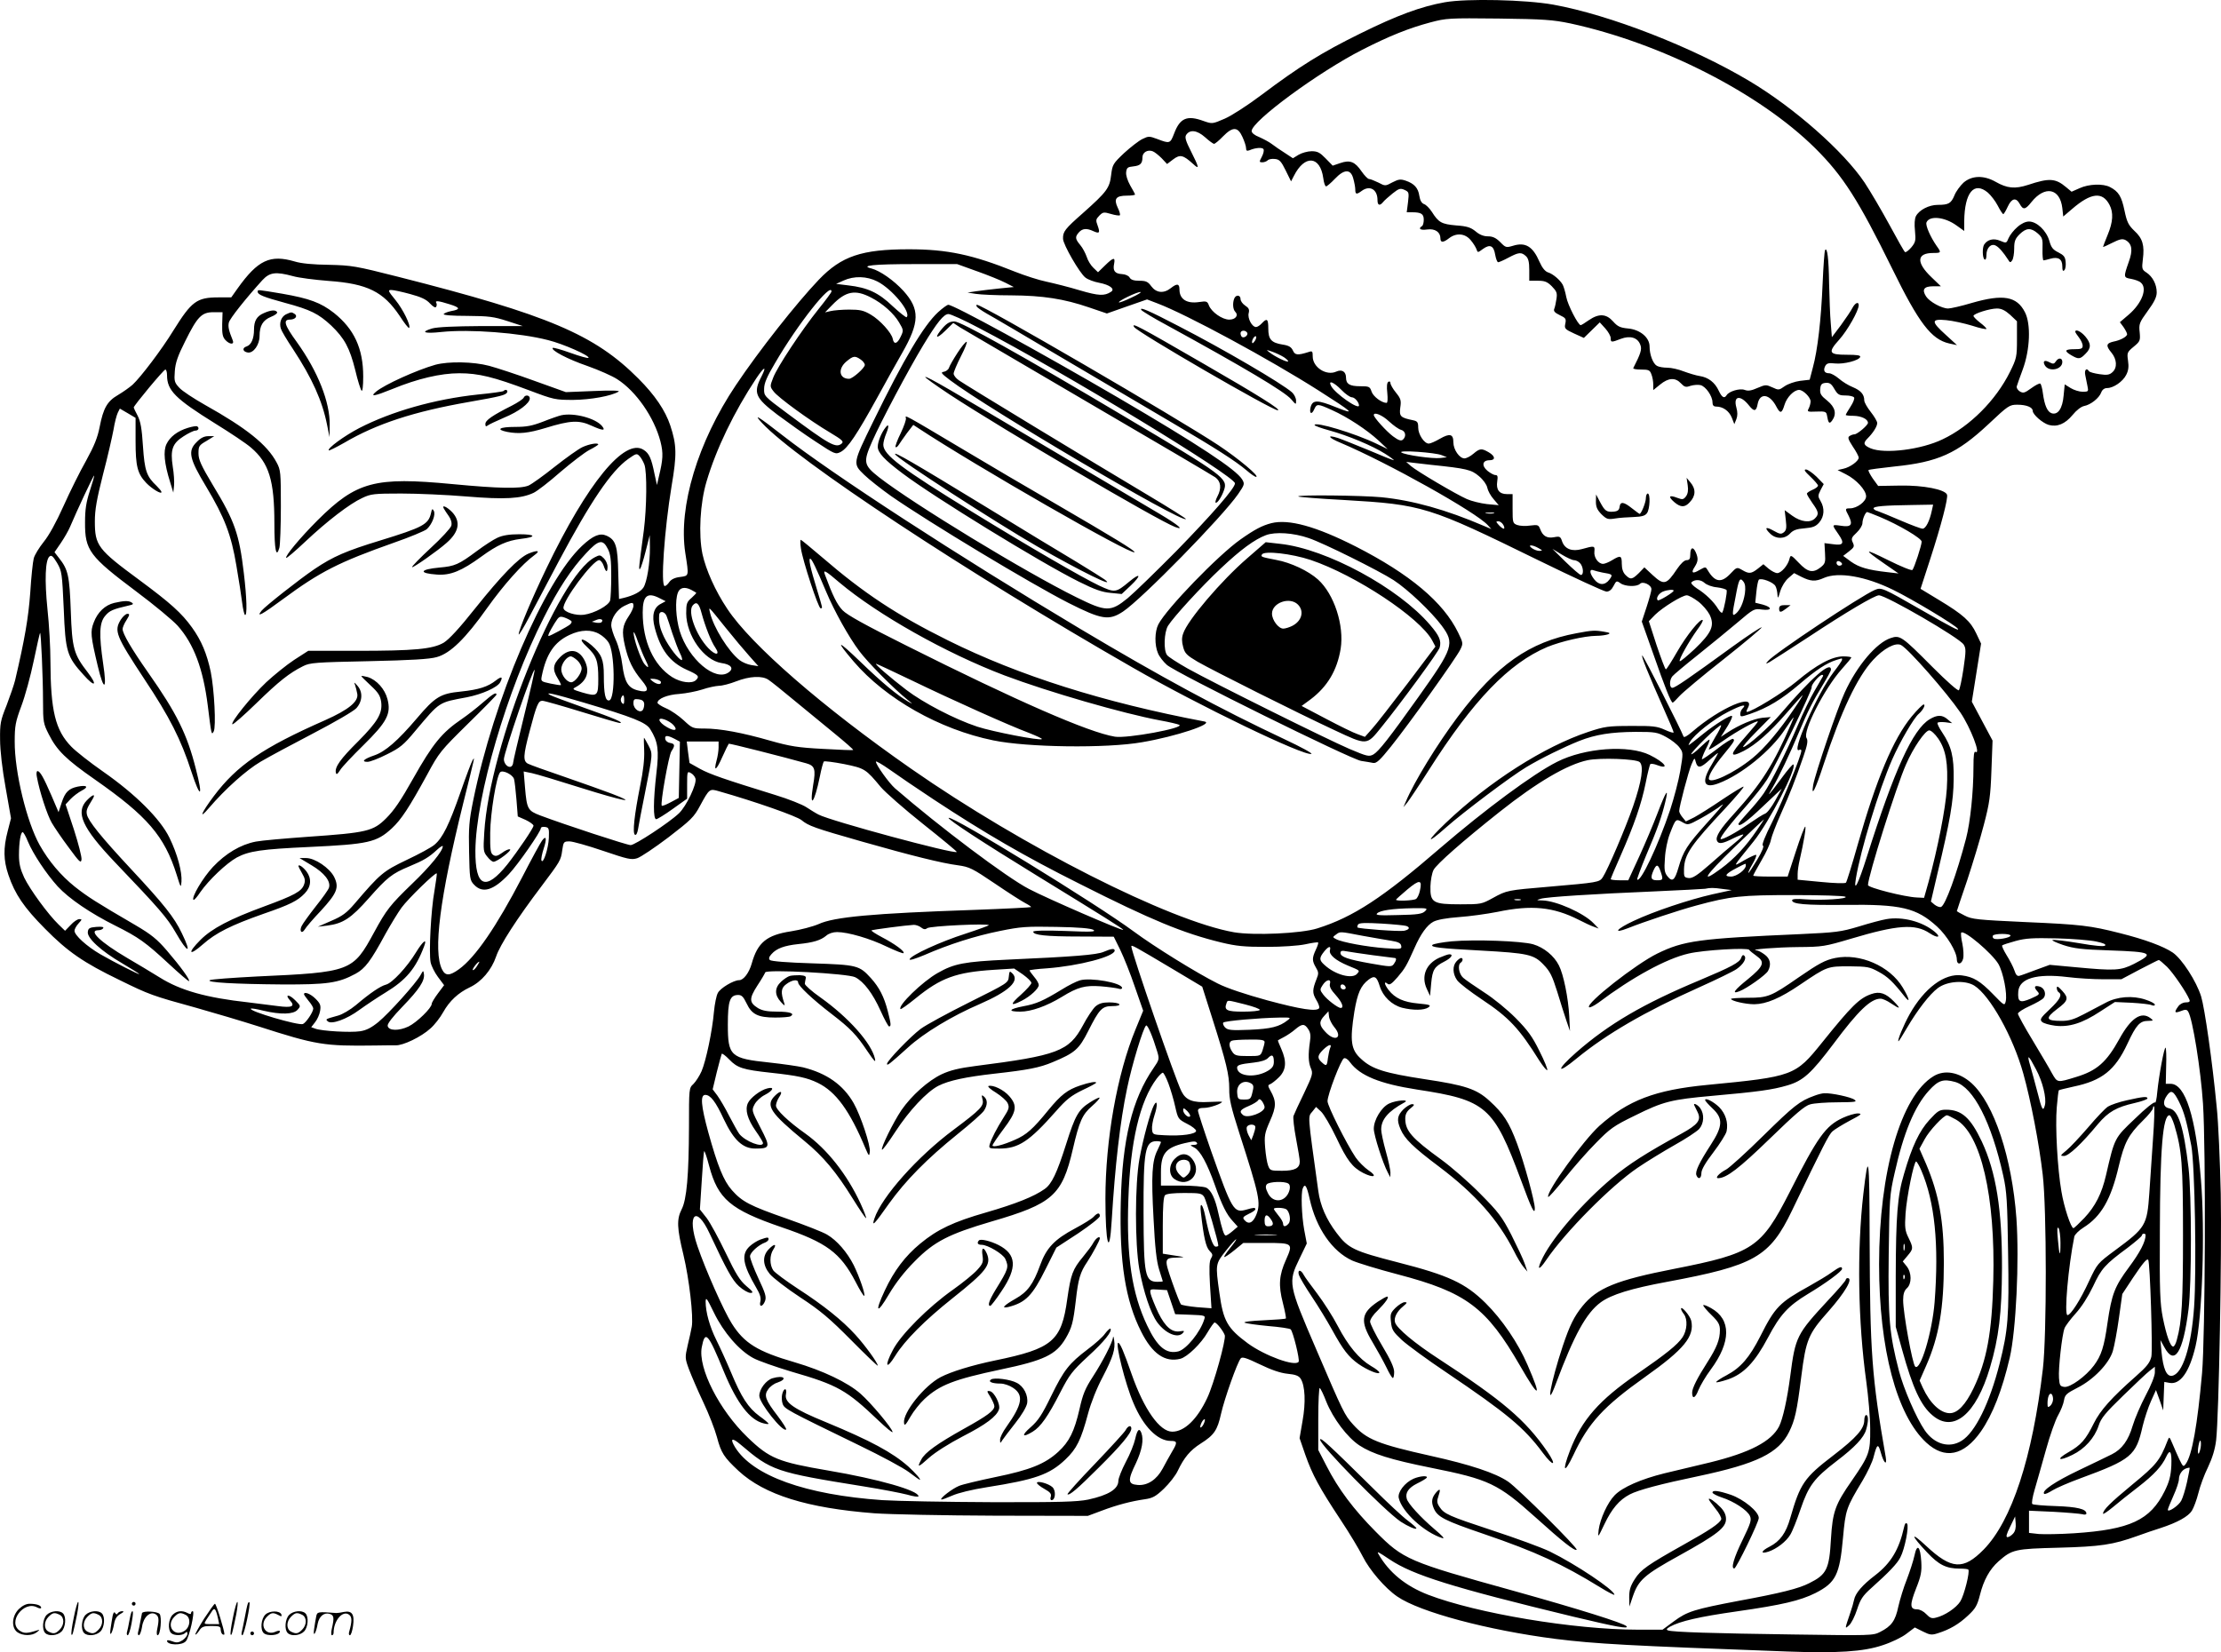 <svg version="1.0" xmlns="http://www.w3.org/2000/svg"
  viewBox="0 0 1199.971 892.925"
 preserveAspectRatio="xMidYMid meet">
<g transform="translate(-0.762,893.716) scale(0.1,-0.1)"
fill="#000000" stroke="none">
<path d="M7814 8925 c-128 -23 -255 -69 -459 -170 -205 -101 -326 -176 -532
-331 -73 -55 -161 -112 -198 -128 -67 -29 -68 -29 -114 -13 -90 33 -128 17
-160 -68 -21 -54 -23 -55 -91 -29 -43 16 -47 16 -80 0 -19 -9 -64 -44 -99 -76
-60 -57 -63 -62 -70 -118 -8 -71 -23 -91 -152 -206 -99 -87 -109 -101 -108
-139 0 -31 91 -188 121 -210 14 -11 47 -23 74 -28 58 -11 88 -34 64 -49 -35
-23 -66 -22 -168 8 -59 18 -140 38 -181 47 -40 8 -117 33 -170 54 -229 92
-365 121 -573 121 -255 0 -364 -37 -486 -164 -121 -127 -324 -384 -449 -571
-205 -306 -311 -656 -273 -905 20 -129 21 -124 -28 -131 -28 -3 -48 -13 -58
-27 -8 -12 -19 -22 -25 -22 -23 0 -2 303 37 540 29 170 28 222 -7 328 -27 81
-83 164 -172 253 -237 238 -486 344 -1297 550 -232 59 -252 62 -375 65 -84 1
-150 7 -185 18 -133 39 -199 8 -309 -146 l-34 -48 -69 0 c-117 0 -145 -21
-243 -178 -63 -103 -176 -252 -221 -294 -16 -14 -51 -39 -78 -55 -59 -34 -80
-71 -100 -173 -11 -57 -29 -102 -73 -182 -33 -58 -88 -169 -122 -245 -39 -87
-79 -160 -107 -194 -24 -30 -49 -70 -54 -89 -5 -19 -14 -103 -19 -186 -10
-136 -30 -253 -82 -474 -6 -24 -27 -85 -46 -135 -33 -82 -36 -98 -35 -185 0
-57 12 -162 30 -260 l29 -165 -18 -70 c-24 -92 -23 -156 4 -236 35 -104 84
-176 197 -290 122 -124 208 -184 405 -279 159 -78 175 -84 415 -150 96 -27
247 -72 335 -100 311 -100 353 -107 630 -103 44 1 94 1 110 1 40 -2 139 46
188 91 22 19 53 59 69 88 34 61 82 105 143 134 64 30 118 94 143 167 21 63
112 204 246 381 100 133 104 139 111 192 7 47 8 49 40 49 17 0 99 -23 181 -51
133 -45 152 -50 184 -40 19 6 95 57 169 113 122 94 138 109 171 171 50 92 51
93 102 78 197 -56 421 -135 446 -156 38 -31 67 -42 327 -116 267 -76 432 -117
518 -128 63 -9 77 -16 200 -99 72 -49 147 -97 165 -106 19 -10 32 -19 30 -21
-2 -2 -139 -9 -303 -15 -554 -19 -761 -38 -845 -77 -30 -13 -98 -31 -149 -39
-131 -20 -180 -60 -212 -174 -14 -50 -44 -90 -68 -90 -30 0 -102 -43 -115 -69
-8 -14 -17 -60 -21 -101 -9 -105 -43 -266 -67 -322 -11 -25 -31 -56 -44 -69
-24 -22 -24 -23 -24 -233 -1 -259 -12 -392 -40 -445 -27 -54 -25 -101 10 -245
31 -129 55 -336 45 -389 -3 -18 -13 -63 -22 -100 -15 -66 -15 -70 7 -130 13
-34 47 -114 77 -177 30 -63 63 -148 74 -189 23 -87 38 -109 117 -183 140 -129
370 -201 734 -229 84 -6 378 -12 653 -13 l500 -1 75 28 c82 31 158 51 234 62
41 6 58 15 102 57 29 28 63 71 75 97 34 71 66 110 124 147 73 46 90 72 110
162 18 80 87 275 106 298 8 10 30 3 103 -32 62 -30 111 -47 150 -51 43 -4 61
-11 71 -27 24 -38 28 -128 10 -228 l-16 -93 31 -90 c38 -108 76 -178 191 -352
48 -72 101 -161 119 -197 37 -74 121 -172 187 -217 122 -84 489 -182 856 -229
219 -27 383 -36 1252 -68 269 -10 411 -1 514 34 47 15 105 43 129 62 l45 34
44 -22 c38 -19 48 -20 81 -9 64 20 113 49 162 95 41 38 50 54 65 112 20 80 52
138 100 181 74 65 89 68 325 74 227 6 293 16 424 63 39 14 96 34 126 43 92 30
151 63 170 94 10 16 26 59 35 95 9 37 32 100 52 140 24 51 38 97 44 146 15
132 31 1007 25 1331 -4 176 -13 388 -22 470 -23 243 -65 535 -84 597 -26 83
-103 202 -153 237 -50 34 -153 72 -285 105 -161 41 -212 47 -510 60 -260 12
-291 15 -329 35 -24 12 -43 23 -43 24 0 1 25 77 56 167 30 91 71 226 90 300
31 118 36 155 41 295 l6 160 -56 105 -56 105 25 157 25 157 -26 55 c-31 66
-71 102 -202 181 l-99 60 52 160 c60 185 98 331 91 349 -11 28 -127 51 -252
49 l-120 -2 -29 40 c-15 22 -26 43 -23 46 4 3 66 11 139 19 237 24 339 70 509
229 107 101 114 105 156 105 49 0 83 -14 83 -33 0 -20 53 -66 86 -76 46 -13
89 5 129 53 21 26 47 46 63 49 36 7 81 43 92 73 6 16 18 24 32 24 34 0 85 35
103 71 12 23 15 44 10 77 -6 42 -5 46 30 75 35 29 37 33 33 78 -5 45 -2 53 43
115 36 49 49 76 49 101 0 43 -22 85 -55 107 -25 16 -26 21 -20 71 10 76 -1
114 -46 155 -32 31 -40 47 -53 109 -16 77 -32 103 -78 127 -38 20 -115 17
-165 -6 l-43 -19 -30 25 c-57 48 -91 50 -205 12 -71 -23 -113 -19 -176 17 -64
36 -128 34 -173 -5 -18 -17 -41 -48 -49 -69 -18 -43 -31 -51 -90 -51 -47 0
-100 -27 -118 -61 -7 -14 -9 -43 -5 -80 5 -52 3 -61 -20 -89 -14 -16 -29 -28
-34 -25 -4 2 -42 69 -84 147 -43 79 -103 181 -134 228 -113 169 -382 406 -624
550 -307 183 -754 357 -1058 412 -150 27 -466 34 -586 13z m676 -114 c494
-107 1024 -377 1325 -675 151 -150 233 -279 416 -651 144 -294 211 -382 308
-404 l42 -9 -60 55 c-81 73 -81 88 2 80 34 -3 97 -17 140 -30 42 -14 77 -21
77 -17 0 4 -16 20 -35 34 -19 15 -35 31 -35 36 0 12 88 40 127 40 24 0 44 -10
71 -34 l37 -35 0 -98 c0 -94 -2 -103 -38 -176 -76 -153 -216 -294 -364 -364
-116 -56 -312 -80 -388 -49 -39 17 -43 28 -17 54 30 30 52 65 52 83 0 9 -16
36 -35 60 -19 24 -35 52 -35 62 0 33 -19 54 -62 72 -23 9 -57 30 -75 46 -19
16 -42 29 -53 29 -25 0 -33 15 -21 39 8 15 19 18 53 14 48 -5 129 16 136 35 3
9 -17 12 -72 12 -98 0 -104 12 -41 82 44 49 105 156 105 186 0 21 -19 13 -34
-15 -8 -16 -36 -57 -62 -93 l-49 -65 -6 75 c-4 41 -7 138 -9 215 -2 136 -10
200 -22 180 -3 -6 -9 -86 -13 -180 -8 -194 -27 -361 -53 -455 l-17 -65 -52 -6
c-29 -4 -66 -17 -83 -29 -31 -22 -33 -22 -67 -6 -33 15 -37 15 -79 -3 -34 -15
-51 -18 -70 -11 -26 10 -85 -7 -98 -29 -12 -19 -25 -12 -42 24 -21 46 -57 73
-103 80 -20 3 -59 15 -86 25 -28 11 -67 20 -88 20 -21 0 -47 4 -57 10 -21 11
-40 60 -40 105 0 48 -51 91 -116 97 -43 4 -57 11 -81 38 -37 42 -77 44 -131 7
-21 -15 -41 -27 -44 -27 -14 0 -70 109 -78 152 -5 27 -14 56 -19 66 -14 26
-53 59 -79 67 -16 5 -32 24 -47 58 -36 83 -76 107 -143 86 -37 -11 -40 -10
-69 20 -23 23 -41 31 -66 31 -24 0 -46 9 -67 27 -26 21 -46 28 -105 32 -79 7
-95 16 -131 73 -13 20 -32 39 -42 42 -13 5 -22 19 -26 45 -6 42 -27 66 -74 82
-27 9 -38 8 -71 -9 -39 -21 -39 -21 -77 -1 -21 10 -43 19 -50 19 -6 0 -24 18
-40 41 -36 53 -63 63 -115 45 l-41 -14 -38 39 c-31 32 -44 39 -76 39 -21 0
-53 -9 -70 -19 l-31 -19 -44 29 c-24 15 -56 37 -70 48 -14 11 -45 27 -67 37
-26 10 -42 23 -42 33 0 53 360 318 597 439 147 75 252 117 368 148 87 23 100
24 370 21 244 -3 293 -7 385 -26z m-1770 -613 c11 -24 20 -51 20 -62 0 -13 4
-16 18 -11 32 14 70 17 76 6 4 -6 0 -24 -9 -41 -15 -28 -14 -30 3 -30 10 0 23
5 29 11 6 6 23 9 39 7 24 -2 34 -13 58 -62 l29 -59 15 29 c58 116 142 110 159
-11 3 -25 10 -45 15 -45 5 0 26 18 47 40 51 54 86 55 100 3 6 -21 11 -48 11
-60 0 -27 7 -28 34 -8 44 33 86 9 86 -49 0 -29 12 -33 30 -11 7 9 31 30 52 47
34 27 42 29 64 19 24 -11 25 -14 19 -66 l-7 -55 30 0 c48 0 62 -9 62 -40 0
-16 -4 -32 -10 -35 -22 -14 -8 -23 28 -18 43 6 72 -14 72 -48 0 -24 15 -24 47
1 39 30 86 26 116 -10 14 -16 28 -39 32 -50 6 -19 7 -19 35 2 38 27 58 18 66
-32 4 -22 11 -40 16 -40 5 0 30 11 56 25 55 29 69 31 94 8 13 -12 18 -31 18
-75 l0 -58 46 0 c37 0 51 -5 76 -30 26 -27 30 -36 25 -68 -3 -20 -8 -45 -12
-54 -5 -12 3 -21 30 -34 32 -15 35 -20 30 -45 -6 -27 -3 -31 47 -54 l53 -24
43 42 43 42 30 -33 c16 -18 29 -41 29 -52 0 -24 3 -24 55 -4 50 19 91 7 105
-32 10 -24 2 -48 -38 -126 -2 -5 17 -8 42 -8 41 0 48 -3 56 -26 6 -14 10 -39
10 -55 l0 -30 37 30 c45 37 82 39 112 7 20 -21 27 -23 52 -14 16 5 41 7 54 4
29 -7 65 -60 65 -93 0 -16 6 -23 20 -23 36 0 69 -23 84 -59 l14 -36 11 27 c7
18 7 38 0 63 -18 64 22 70 69 10 27 -34 39 -31 46 9 12 63 66 55 102 -16 20
-38 29 -35 43 11 12 41 51 81 79 81 22 0 62 -40 62 -62 0 -11 -5 -28 -10 -38
-10 -18 -7 -19 42 -17 45 2 53 -1 56 -18 8 -46 13 -51 28 -31 26 36 18 72 -26
108 -34 27 -40 37 -38 63 2 24 8 31 29 33 21 2 31 -4 47 -32 19 -32 26 -36 61
-36 22 0 43 -5 46 -11 4 -5 -5 -28 -19 -49 -14 -22 -26 -42 -26 -45 0 -3 19
-5 43 -5 42 -1 77 -18 77 -38 0 -13 -58 -62 -73 -62 -7 0 -18 -4 -26 -9 -12
-7 -8 -18 17 -57 18 -26 32 -53 32 -60 0 -18 -46 -52 -83 -60 l-31 -7 45 -23
c56 -28 109 -86 109 -119 0 -28 -49 -65 -87 -65 -27 0 -28 -2 -7 -41 24 -48
13 -62 -42 -53 -51 7 -51 8 -12 -48 32 -46 25 -60 -29 -52 l-48 6 3 -55 c3
-49 1 -56 -24 -76 -41 -32 -69 -27 -118 25 -42 44 -44 44 -50 21 -8 -35 -45
-77 -66 -77 -10 0 -31 11 -47 24 l-28 24 -30 -24 c-36 -28 -48 -29 -85 -7 -28
16 -29 16 -63 -20 -49 -52 -84 -47 -123 19 -11 19 -12 19 -44 1 -38 -23 -48
-16 -26 17 19 30 20 46 5 80 -15 32 -29 24 -29 -15 0 -22 -5 -29 -20 -29 -12
0 -31 -18 -51 -47 -58 -87 -71 -90 -133 -33 l-44 41 -30 -31 c-36 -35 -45 -37
-72 -10 -13 13 -20 33 -20 60 0 45 -6 48 -52 20 -18 -11 -40 -20 -49 -20 -26
0 -51 35 -47 67 3 31 0 32 -67 13 -54 -15 -92 0 -107 40 -9 28 -13 30 -44 24
-38 -7 -61 6 -75 44 -9 23 -13 24 -54 19 -25 -4 -56 -2 -70 3 -24 9 -25 13
-25 88 l0 79 -31 0 c-41 0 -59 24 -52 69 4 27 2 34 -10 34 -9 0 -28 11 -43 23
-33 28 -27 57 11 57 34 0 32 22 -4 43 -38 22 -48 22 -83 -8 -16 -14 -38 -25
-48 -25 -27 0 -60 47 -60 87 0 45 -19 50 -73 19 -24 -14 -51 -26 -60 -26 -24
0 -57 49 -57 86 0 29 -4 35 -27 40 -69 14 -76 21 -70 68 6 39 3 49 -23 81 -17
21 -30 44 -30 52 0 8 -5 11 -11 7 -8 -4 -10 -26 -6 -60 3 -32 2 -54 -4 -54
-26 0 -72 34 -81 61 -9 27 -13 29 -62 29 -56 0 -76 12 -76 46 0 33 -22 47 -53
33 -53 -24 -127 23 -127 82 0 28 -2 31 -22 24 -60 -19 -74 -17 -85 8 -9 19
-22 27 -55 32 -62 10 -78 28 -78 87 0 52 -7 58 -35 28 -10 -11 -24 -20 -31
-20 -22 0 -47 47 -40 75 5 19 1 28 -19 41 -14 9 -25 25 -25 35 0 23 -25 25
-34 3 -10 -25 -7 -59 5 -71 20 -20 2 -43 -32 -43 -38 0 -96 41 -110 77 -8 22
-13 24 -53 18 -66 -10 -106 15 -106 68 0 32 -13 34 -47 7 -38 -30 -78 -26
-105 10 -18 25 -29 30 -64 30 -30 0 -46 5 -53 17 -5 10 -23 18 -41 19 -39 2
-51 18 -43 56 7 37 -4 35 -49 -9 l-38 -37 -25 24 c-13 12 -30 39 -36 59 -7 20
-22 49 -35 64 -28 34 -29 44 -7 69 19 21 42 23 78 6 33 -15 37 -9 23 30 -11
29 -10 34 9 54 20 20 25 20 63 9 23 -7 45 -10 48 -7 3 4 -2 22 -12 42 -22 47
-9 64 50 64 24 0 44 3 44 6 0 3 -12 25 -26 49 -15 27 -24 55 -22 72 3 24 8 28
38 31 38 4 50 15 50 49 0 27 28 43 55 33 11 -4 33 -22 49 -38 l29 -31 33 25
c37 28 54 24 107 -24 36 -34 34 -21 -10 66 -29 57 -35 77 -27 90 20 31 59 26
102 -12 22 -20 44 -36 49 -36 5 0 27 18 48 40 53 54 80 53 105 -2z m4028 -302
c16 -14 40 -45 53 -70 13 -26 27 -46 30 -46 3 0 14 18 24 40 21 46 45 52 65
15 18 -33 30 -32 63 10 73 91 154 75 167 -32 l5 -46 48 41 c102 88 164 95 202
22 22 -42 19 -92 -10 -162 -14 -34 -25 -63 -25 -65 0 -2 23 8 50 22 40 20 54
23 71 15 36 -20 41 -55 18 -118 -29 -83 -29 -85 13 -92 20 -4 44 -12 52 -20
37 -30 7 -111 -65 -173 l-48 -41 20 -27 c10 -15 19 -32 19 -38 0 -13 -36 -33
-74 -40 -39 -9 -42 -22 -11 -59 30 -36 33 -82 6 -106 -16 -15 -30 -17 -70 -11
-28 4 -53 11 -57 16 -13 21 -26 7 -20 -21 3 -16 9 -43 12 -60 6 -28 5 -30 -26
-30 -18 0 -47 9 -65 20 l-32 20 -6 -61 c-6 -70 -31 -106 -65 -95 -23 8 -38 42
-47 108 -3 26 -10 50 -14 52 -4 3 -26 -8 -49 -25 -36 -26 -43 -28 -62 -17 -11
7 -19 20 -16 28 2 8 17 49 32 90 40 108 45 246 12 310 -44 86 -117 99 -287 50
-57 -17 -114 -30 -128 -30 -34 0 -100 36 -119 65 -24 37 -12 55 38 55 l42 0
-51 49 c-84 80 -80 131 9 131 44 0 45 2 19 38 -34 49 -61 111 -55 127 15 38
97 31 162 -16 l42 -30 0 53 c2 155 53 217 128 154z m-5461 -425 c59 -21 128
-49 153 -62 l45 -23 -80 -8 c-44 -5 -100 -11 -125 -15 l-45 -7 45 -7 c25 -4
111 -8 191 -8 171 -1 286 -19 420 -65 l97 -33 108 38 109 38 55 -21 c159 -60
606 -302 873 -472 187 -119 202 -133 94 -90 -101 41 -127 41 -138 2 -9 -36 5
-45 19 -13 14 31 19 31 96 -4 85 -38 189 -107 251 -164 l50 -47 -60 29 c-118
57 -335 122 -335 101 0 -4 36 -17 80 -29 102 -28 233 -83 301 -126 30 -19 51
-35 47 -35 -5 0 -65 24 -135 54 -71 29 -145 59 -166 66 -64 20 -54 2 14 -26
253 -107 732 -375 795 -445 l19 -21 -40 17 c-205 88 -384 138 -554 155 -108
10 -458 14 -449 4 3 -3 115 -12 248 -19 426 -25 454 -34 1050 -326 190 -93
355 -169 367 -169 15 0 28 10 38 30 15 29 17 30 38 15 25 -18 88 -20 105 -3
16 16 62 -6 62 -29 0 -10 -12 -53 -26 -96 l-26 -79 61 -172 c65 -186 97 -266
106 -266 3 0 19 16 36 35 17 19 125 110 241 201 115 91 207 169 204 171 -3 3
-73 -43 -156 -103 -242 -176 -312 -224 -327 -224 -16 0 -17 41 0 62 6 8 68 60
137 115 69 55 165 134 215 176 87 74 90 76 132 70 55 -7 58 12 4 27 l-40 10 6
58 c3 31 9 61 13 66 12 12 79 -13 90 -34 6 -10 10 -31 11 -47 1 -23 4 -20 15
19 9 28 27 57 45 72 l30 26 39 -20 c50 -25 76 -27 122 -6 78 34 224 9 373 -64
103 -50 339 -192 351 -211 8 -14 -30 6 -196 101 -213 122 -217 124 -253 109
-74 -31 -543 -343 -578 -385 -13 -16 -12 -16 9 -5 12 7 107 68 210 135 204
135 358 226 381 226 39 0 434 -229 458 -266 13 -21 13 -34 -1 -131 -9 -59 -20
-111 -25 -116 -5 -5 -63 46 -142 125 -166 167 -176 174 -226 157 -77 -25 -183
-150 -249 -295 -39 -83 -159 -438 -170 -499 -12 -72 12 -25 56 110 95 289 182
473 268 566 57 62 121 96 151 80 41 -22 246 -256 320 -364 55 -81 113 -232 82
-213 -8 5 -11 -19 -11 -81 0 -134 -17 -299 -40 -387 -51 -194 -112 -361 -135
-370 -8 -3 -23 3 -35 12 l-20 17 35 150 c69 287 87 394 88 510 2 123 -12 179
-62 254 -17 25 -28 48 -25 52 2 4 21 5 42 3 l37 -5 -24 20 c-29 26 -57 26 -98
1 -91 -55 -190 -272 -339 -743 -47 -149 -73 -199 -59 -116 25 152 124 477 195
640 43 98 118 227 145 249 22 19 38 50 26 50 -6 0 -35 -29 -65 -65 -100 -122
-190 -337 -291 -691 -31 -110 -60 -203 -64 -207 -5 -5 -65 -3 -135 4 l-126 12
0 31 c0 17 5 51 11 76 22 95 36 180 30 180 -4 0 -27 -61 -51 -135 l-44 -135
-93 0 c-51 0 -93 2 -93 5 0 3 20 40 45 83 25 42 48 92 51 112 4 19 28 82 54
140 50 112 75 175 121 308 22 64 26 87 17 101 -22 35 97 268 191 373 28 31 51
59 51 62 0 3 -20 6 -43 6 -62 0 -145 -45 -252 -135 -73 -61 -243 -165 -269
-165 -4 0 -2 9 5 21 45 85 -148 3 -300 -128 -29 -25 -46 -34 -48 -25 -13 36
-213 431 -222 436 -11 7 34 -104 118 -293 28 -62 51 -117 51 -122 0 -4 -21 2
-47 14 -42 19 -64 22 -183 21 -124 0 -143 -3 -231 -32 -238 -79 -536 -269
-769 -491 -109 -104 -109 -123 1 -25 90 80 353 278 434 326 80 48 205 109 285
141 89 35 172 48 305 49 106 0 117 -2 165 -28 28 -15 61 -41 72 -57 20 -27 20
-30 4 -125 -9 -53 -34 -148 -55 -212 -65 -193 -160 -394 -178 -376 -2 2 19 59
47 127 62 145 86 213 105 293 20 83 4 59 -43 -64 -22 -58 -66 -162 -98 -232
l-59 -128 -47 0 c-27 0 -48 3 -48 6 0 3 24 61 54 128 73 166 112 278 135 392
10 52 22 98 25 102 4 3 21 1 38 -6 71 -26 39 16 -41 55 -114 56 -351 39 -501
-37 -129 -65 -388 -257 -630 -465 -311 -269 -471 -374 -665 -435 -88 -28 -343
-39 -450 -21 -348 61 -1138 461 -1745 884 -479 334 -865 670 -993 864 -65 97
-115 210 -134 296 -22 106 -13 275 22 392 52 176 149 377 269 558 43 64 58 70
28 10 -46 -89 -35 -115 86 -207 54 -40 146 -106 206 -145 106 -70 108 -70 136
-56 38 20 88 95 196 291 48 88 109 197 136 244 95 166 96 236 7 335 -53 58
-127 109 -172 121 -66 16 9 24 230 24 l232 0 108 -39z m-3697 -26 c30 -9 117
-20 193 -26 210 -15 296 -58 384 -189 25 -39 48 -68 51 -65 11 11 -33 101 -74
151 -40 49 -42 54 -22 54 12 0 58 -10 102 -22 59 -16 87 -29 107 -51 17 -18
29 -25 33 -18 4 6 4 16 1 21 -9 14 11 12 71 -7 59 -18 61 -28 9 -37 -19 -4
-37 -11 -40 -16 -4 -6 44 -10 127 -10 117 -1 143 -4 217 -28 l83 -27 -223 0
c-150 -1 -238 -5 -267 -13 -66 -20 -42 -29 50 -19 153 16 422 -4 577 -44 81
-20 228 -85 218 -96 -4 -3 -47 9 -97 27 -50 18 -93 30 -96 27 -12 -12 80 -61
188 -98 62 -22 134 -54 160 -71 102 -65 200 -206 234 -337 16 -63 14 -97 -9
-191 l-10 -44 -13 59 c-17 85 -29 112 -59 131 -102 67 -304 -180 -525 -640
-81 -168 -150 -334 -150 -357 0 -8 28 38 61 101 34 63 103 195 155 293 172
323 283 488 376 554 43 30 46 31 61 15 9 -9 20 -30 26 -45 15 -40 13 -232 -3
-357 -27 -201 -29 -215 -20 -207 4 4 18 47 30 95 l22 87 1 -65 c1 -84 -16
-189 -35 -218 -15 -23 -53 -43 -106 -56 l-26 -6 -4 138 c-3 149 -13 181 -63
204 -36 16 -72 2 -133 -55 -205 -193 -476 -826 -588 -1377 -22 -109 -25 -145
-22 -277 3 -144 4 -153 27 -177 46 -49 105 -31 188 57 50 53 173 230 173 249
0 5 10 8 23 6 20 -3 22 -8 20 -59 -2 -56 -31 -145 -40 -122 -3 7 3 36 12 64
18 54 14 75 -9 43 -8 -10 -57 -100 -108 -199 -138 -265 -252 -432 -341 -496
-50 -36 -73 -37 -91 -1 -49 97 -13 383 114 897 67 268 63 253 51 234 -6 -9
-35 -86 -65 -172 -62 -177 -96 -247 -141 -285 -16 -14 -84 -51 -150 -82 -127
-61 -142 -73 -282 -237 -42 -49 -66 -67 -125 -92 l-73 -32 50 6 c86 11 129 39
226 149 98 111 124 132 218 171 77 32 106 49 149 89 17 16 32 25 32 20 0 -26
-70 -111 -164 -201 -121 -117 -140 -141 -207 -264 -115 -212 -125 -216 -634
-239 -132 -7 -246 -15 -254 -20 -21 -12 133 -21 389 -23 245 -1 305 7 399 58
51 28 81 67 161 215 29 52 68 116 87 142 35 48 183 192 190 185 2 -2 -4 -44
-12 -93 -19 -103 -31 -334 -21 -387 4 -20 22 -56 40 -80 l33 -44 -33 -44 c-18
-24 -34 -50 -34 -57 0 -22 -80 -100 -125 -122 -52 -25 -108 -24 -113 3 -2 12
26 48 81 105 89 92 120 139 115 175 -3 21 -4 21 -18 -5 -24 -44 -171 -207
-228 -254 -38 -31 -65 -45 -99 -50 -52 -8 -208 1 -242 14 l-22 8 21 27 c12 15
24 42 27 61 5 30 1 40 -25 66 -27 27 -62 40 -62 24 0 -3 11 -19 25 -36 14 -16
25 -35 25 -41 0 -19 -39 -77 -56 -84 -25 -9 -294 70 -281 83 2 3 33 -2 68 -11
94 -22 162 -20 184 5 18 20 18 21 -13 52 -34 34 -58 32 -27 -2 29 -32 9 -40
-66 -30 -36 5 -108 14 -159 20 -227 25 -367 64 -480 135 -47 29 -125 76 -175
105 -146 86 -213 150 -156 150 11 0 23 5 26 11 5 7 -8 9 -37 7 -36 -3 -44 -7
-46 -27 -5 -33 71 -103 186 -170 51 -30 92 -56 92 -58 0 -5 -137 65 -210 107
-74 43 -140 103 -140 127 0 9 10 27 22 40 19 21 20 23 4 23 -10 0 -31 -14 -47
-32 l-30 -31 -35 34 c-56 54 -154 188 -186 254 -21 46 -28 75 -28 121 0 69 9
124 20 124 4 0 17 -22 28 -50 29 -69 99 -174 161 -243 62 -67 177 -145 311
-212 126 -63 164 -90 289 -206 58 -54 107 -96 110 -94 6 7 -46 79 -119 164
-53 62 -85 88 -170 138 -218 127 -259 154 -328 208 -76 61 -141 138 -190 225
-70 125 -136 396 -135 560 0 84 4 106 36 192 20 53 50 163 67 245 17 81 32
148 34 150 5 5 16 -244 16 -370 0 -111 2 -121 31 -178 44 -87 92 -135 250
-245 283 -198 375 -305 441 -514 22 -71 23 -73 26 -38 4 53 -22 150 -65 238
-49 101 -182 234 -358 357 -72 50 -149 111 -172 135 -87 89 -112 195 -113 463
0 72 -7 198 -16 280 -16 158 -12 266 11 285 11 9 19 1 41 -35 26 -45 27 -55
36 -249 9 -231 17 -257 107 -356 61 -69 78 -59 23 13 -76 98 -85 129 -92 332
-7 191 -14 224 -64 287 l-24 31 35 51 c19 28 41 67 49 86 34 81 127 280 130
277 2 -1 -9 -39 -23 -82 -20 -62 -26 -101 -26 -170 -1 -152 23 -184 279 -376
95 -71 195 -154 222 -184 87 -98 137 -232 162 -430 20 -161 20 -162 32 -141
14 25 3 229 -16 323 -21 98 -50 168 -101 239 -56 78 -116 132 -285 257 -224
165 -240 186 -240 317 0 62 10 119 44 253 25 95 50 205 57 243 6 38 17 79 23
91 l11 22 43 -25 42 -25 0 -125 c0 -136 10 -177 58 -227 30 -31 82 -63 82 -49
0 5 -12 19 -26 33 -55 52 -65 82 -74 214 -6 96 -13 135 -29 166 -12 22 -21 42
-21 44 0 10 162 205 171 205 5 0 9 -14 9 -30 0 -83 44 -127 261 -262 81 -50
168 -108 193 -130 97 -83 126 -177 126 -410 0 -142 10 -191 27 -131 4 15 8
116 8 223 0 185 -1 197 -23 238 -51 96 -162 185 -387 311 -60 34 -123 75 -139
93 -26 28 -28 36 -24 89 3 45 16 83 56 162 66 133 89 157 153 157 l49 0 -2
-65 c-1 -50 2 -69 17 -85 23 -25 50 -27 40 -2 -22 54 -26 75 -21 96 5 22 93
132 181 229 40 43 72 47 165 22z m3158 -29 c80 -41 184 -167 158 -193 -3 -3
-37 24 -75 59 -77 74 -136 101 -241 113 l-65 8 40 18 c57 26 126 24 183 -5z
m-248 -54 c0 -5 -31 -47 -69 -94 -93 -116 -224 -314 -246 -372 -18 -46 -18
-48 2 -74 23 -32 196 -158 306 -223 65 -39 75 -48 62 -59 -31 -26 -64 -8 -295
164 -124 92 -125 93 -124 132 0 30 15 65 59 139 122 210 305 441 305 387z
m214 -33 c63 -32 123 -86 151 -134 25 -42 25 -44 8 -79 -18 -38 -36 -42 -42
-10 -6 32 -69 102 -119 131 -39 23 -58 27 -117 27 -38 0 -83 -4 -100 -8 l-30
-7 39 40 c73 75 124 85 210 40z m1407 0 c-35 -17 -65 -28 -68 -26 -6 7 98 57
116 56 9 0 -13 -14 -48 -30z m625 -190 c7 -12 -15 -31 -28 -23 -4 3 -8 12 -8
20 0 17 26 19 36 3z m44 -40 c-7 -11 -14 -19 -16 -16 -7 7 7 37 17 37 6 0 5
-9 -1 -21z m154 -92 c15 -10 26 -21 23 -23 -6 -6 -72 26 -102 50 -18 14 -17
14 15 3 20 -7 48 -20 64 -30z m-2286 -13 c12 -8 22 -21 22 -29 0 -16 -66 -75
-85 -75 -54 0 -62 54 -14 94 36 30 46 32 77 10z m2597 -164 c21 -22 47 -40 57
-40 15 0 38 -27 38 -44 0 -26 -128 64 -150 104 -19 35 12 24 55 -20z m257
-170 c24 -22 53 -43 66 -46 24 -7 29 -35 9 -53 -10 -8 -23 -4 -53 18 -36 27
-104 102 -104 115 0 19 46 0 82 -34z m286 -183 l27 -11 -35 -4 c-43 -5 -191
16 -211 30 -20 14 184 0 219 -15z m-58 -52 c192 -20 217 -26 258 -61 23 -19
42 -46 45 -62 3 -16 18 -44 34 -62 l28 -33 -64 6 c-34 4 -83 16 -108 27 -59
26 -271 151 -303 179 l-25 22 40 -5 c22 -3 65 -8 95 -11z m2705 -247 c-12 -57
-33 -98 -50 -98 -9 0 -62 20 -118 44 -56 24 -112 47 -124 51 -13 3 -23 10 -23
15 0 11 58 16 208 18 l114 2 -7 -32z m-2367 -15 c-10 -2 -28 -2 -40 0 -13 2
-5 4 17 4 22 1 32 -1 23 -4z m2085 -19 c103 -43 227 -116 227 -134 0 -20 -40
-142 -50 -153 -4 -5 -63 19 -131 53 -133 66 -137 62 -19 -20 l75 -52 -60 7
c-106 12 -153 26 -197 57 l-42 31 31 24 c28 22 31 27 21 48 -10 21 -7 28 21
54 17 16 31 39 31 51 0 21 16 60 26 60 2 0 33 -12 67 -26z m-2033 -44 c6 -11
7 -20 2 -20 -5 0 -17 9 -27 20 -16 18 -16 20 -2 20 9 0 21 -9 27 -20z m-4838
-130 c14 -27 18 -60 18 -145 0 -60 -3 -120 -6 -133 -8 -27 -84 -69 -141 -77
-45 -6 -107 14 -111 35 -7 38 158 260 193 260 7 0 18 -13 24 -30 12 -37 21
-39 21 -5 0 14 -9 34 -20 45 -19 19 -23 19 -48 6 -202 -105 -570 -1020 -598
-1487 -6 -97 -5 -106 16 -131 12 -16 27 -28 34 -28 20 0 102 63 89 67 -7 3
-26 -6 -43 -19 -24 -17 -35 -20 -48 -11 -14 9 -17 27 -16 119 1 107 34 308 54
328 14 14 70 -14 75 -38 3 -11 9 -61 13 -111 l7 -90 43 -19 c23 -11 42 -25 42
-31 0 -13 -83 -135 -141 -209 -118 -147 -174 -123 -173 74 3 295 170 866 370
1260 79 157 149 263 227 346 69 75 92 79 119 24z m5028 5 c23 -13 23 -14 4
-15 -11 0 -29 7 -40 15 -26 19 1 20 36 0z m191 -65 c10 0 25 -7 33 -16 18 -18
22 -64 5 -64 -6 0 -43 32 -83 71 l-71 70 49 -30 c28 -17 58 -31 67 -31z m1449
-21 c0 -5 -7 -9 -15 -9 -8 0 -15 7 -15 15 0 9 6 12 15 9 8 -4 15 -10 15 -15z
m-1295 -46 c56 -9 58 -11 38 -38 -24 -32 -56 -32 -82 1 -26 33 -28 59 -3 49 9
-3 31 -9 47 -12z m620 -80 c25 -3 48 -10 51 -15 5 -8 -13 -103 -23 -121 -3 -5
-13 4 -23 20 -23 38 -67 81 -114 110 -21 14 -34 28 -30 33 18 17 50 16 71 -3
12 -11 42 -22 68 -24z m150 -33 c-8 -50 -26 -90 -49 -109 -21 -17 -21 -7 -1
93 17 94 23 105 42 80 10 -13 12 -32 8 -64z m-5692 19 c12 -7 24 -13 26 -15 2
-2 -10 -14 -25 -28 -26 -22 -29 -31 -29 -84 1 -120 96 -253 190 -268 52 -7 69
-29 40 -50 -72 -53 -218 71 -265 223 -21 70 -26 165 -10 207 10 28 37 34 73
15z m5307 -4 c0 -9 -81 -58 -86 -52 -11 11 5 37 28 47 25 10 58 13 58 5z
m-5478 -41 l32 -16 -26 -14 c-39 -20 -50 -63 -33 -129 31 -119 82 -186 172
-227 65 -29 71 -36 51 -56 -21 -21 -81 -14 -129 16 -100 64 -159 193 -159 349
0 91 25 112 92 77z m5610 -17 c24 -18 51 -50 62 -71 29 -59 12 -98 -80 -186
-42 -39 -78 -69 -81 -66 -7 7 49 106 94 169 20 26 33 50 30 53 -11 12 -87 -82
-138 -171 -30 -52 -57 -95 -61 -95 -4 0 -26 59 -50 130 l-42 130 34 35 c41 40
146 105 171 105 10 0 37 -15 61 -33z m-5752 -25 c0 -9 -11 -34 -25 -54 -35
-52 -39 -83 -21 -161 19 -81 42 -128 91 -187 43 -51 36 -69 -21 -54 -53 13
-72 46 -84 138 -5 43 -21 104 -35 134 -14 30 -25 66 -25 81 0 38 32 85 71 104
43 21 49 21 49 -1z m368 -38 c19 -70 52 -155 74 -186 29 -43 2 -45 -38 -3 -67
71 -112 196 -84 230 20 24 34 13 48 -41z m130 -79 c44 -55 102 -124 129 -154
l48 -54 -38 6 c-20 3 -49 15 -64 27 -60 47 -140 176 -159 255 -8 36 -14 42 84
-80z m-319 63 c5 -13 19 -54 31 -93 13 -38 31 -87 41 -107 11 -21 15 -38 10
-38 -15 0 -70 71 -96 125 -22 47 -29 76 -26 118 1 25 30 21 40 -5z m-514 -28
c3 -4 -1 -12 -8 -18 -13 -11 -107 -62 -115 -62 -7 0 5 25 32 69 24 38 27 40
56 30 16 -6 32 -15 35 -19z m162 -6 c-3 -3 -16 -4 -29 -2 l-23 5 25 10 c23 10
41 1 27 -13z m-10 -64 c18 -10 39 -30 48 -44 35 -52 38 -307 4 -314 -21 -4
-29 35 -29 135 0 85 -12 115 -65 162 -53 46 -78 40 -27 -7 52 -49 62 -75 62
-173 0 -94 -4 -98 -87 -74 -50 15 -55 18 -38 27 64 34 82 86 50 148 -31 59
-82 65 -131 16 -39 -39 -43 -67 -13 -115 11 -18 19 -35 17 -36 -2 -2 -27 2
-56 8 -52 11 -53 12 -47 42 24 118 68 183 150 221 61 29 119 30 162 4z m247
-137 c22 -43 20 -53 -4 -25 -20 24 -61 141 -59 171 0 9 11 -13 23 -49 13 -36
31 -80 40 -97z m-367 -5 c13 -12 23 -31 23 -43 0 -27 -36 -75 -56 -75 -24 0
-54 39 -54 70 0 30 30 70 52 70 6 0 22 -10 35 -22z m6833 4 c0 -5 -20 -34 -44
-65 -88 -114 -239 -454 -186 -422 6 3 10 1 10 -5 0 -26 -98 -266 -156 -382
-41 -81 -59 -128 -52 -130 8 -3 -3 -30 -30 -76 -24 -40 -45 -72 -48 -72 -3 0
6 21 21 46 15 25 24 48 21 51 -2 3 -31 -10 -63 -28 -66 -38 -71 -48 49 101 85
106 235 396 215 416 -3 3 -31 -29 -63 -73 -70 -95 -86 -112 -50 -53 33 55 95
185 143 300 46 111 76 169 129 256 24 39 44 76 44 82 0 49 -104 -42 -270 -236
-62 -73 -185 -182 -204 -182 -6 0 25 37 69 81 l80 81 -46 -4 c-47 -5 -127 -39
-189 -80 l-35 -23 19 30 c29 44 46 79 41 83 -7 7 -92 -46 -153 -95 -92 -74
-87 -71 -74 -46 22 40 127 123 206 163 74 38 105 45 78 18 -7 -7 -12 -20 -12
-29 0 -17 3 -17 53 0 96 33 171 79 267 161 91 78 146 114 200 131 14 4 26 8
28 8 1 1 2 -3 2 -7z m-7120 -300 c-33 -134 -60 -249 -60 -257 0 -7 -5 -17 -10
-20 -16 -10 -40 14 -40 39 0 34 157 492 166 483 2 -2 -23 -112 -56 -245z
m7017 211 c-2 -5 -23 -39 -45 -78 -23 -38 -63 -122 -90 -185 -62 -146 -146
-312 -185 -370 -17 -25 -55 -71 -84 -102 -29 -32 -53 -60 -53 -63 0 -21 43 9
131 93 l103 97 -35 -64 c-19 -34 -43 -67 -55 -71 -11 -4 -49 -28 -85 -53 -70
-49 -148 -91 -155 -84 -7 6 56 87 143 184 40 46 88 106 107 136 46 72 247 488
242 501 -4 12 42 66 56 66 5 0 7 -3 5 -7z m-5697 -20 c14 -9 75 -58 135 -108
61 -50 159 -131 218 -179 60 -49 107 -90 104 -92 -2 -2 -75 1 -163 6 -135 7
-178 14 -284 44 -153 44 -272 66 -357 66 -62 0 -65 1 -111 44 -27 25 -69 54
-95 65 -26 11 -47 25 -47 30 0 22 53 44 118 48 37 3 93 14 124 24 32 11 72 19
90 20 18 0 60 11 93 24 72 28 141 32 175 8z m-582 -10 c5 -18 -20 -16 -44 2
-18 15 -18 15 10 13 16 -2 31 -9 34 -15z m-419 -112 c269 -80 340 -108 362
-145 42 -67 48 -113 33 -237 -17 -149 -18 -249 -1 -249 6 0 47 25 90 56 l77
55 0 75 c0 71 1 74 19 64 11 -5 23 -19 26 -30 9 -28 -49 -150 -89 -188 -52
-50 -238 -172 -261 -172 -20 0 -355 110 -488 160 -68 26 -73 34 -83 153 l-7
85 44 -9 c24 -5 144 -41 267 -80 226 -71 313 -88 167 -32 -44 17 -160 58 -258
92 -97 33 -186 65 -197 71 -27 14 -26 44 9 175 38 145 47 165 69 165 10 0 105
-27 212 -60 107 -33 199 -60 205 -60 29 0 -29 25 -185 80 -96 34 -182 66 -190
71 -34 19 20 7 179 -40z m221 12 c0 -20 -3 -24 -11 -16 -7 7 -9 19 -6 27 10
24 17 19 17 -11z m6322 -45 c-81 -120 -161 -215 -226 -268 -100 -82 -236 -145
-236 -110 0 20 30 69 78 127 59 72 65 80 53 87 -5 3 -44 -21 -86 -54 -43 -33
-80 -58 -82 -56 -2 2 7 27 21 55 15 28 23 51 19 51 -4 0 -26 -19 -50 -42 -23
-23 -45 -39 -48 -37 -3 3 31 41 75 84 44 43 83 75 86 73 3 -3 -11 -32 -31 -64
-19 -33 -35 -62 -35 -67 0 -4 35 17 78 47 74 52 181 111 187 104 2 -2 -28 -38
-66 -81 -88 -99 -91 -119 -10 -78 65 34 138 98 228 201 47 55 88 100 90 100 2
0 -18 -33 -45 -72z m-6214 27 c1 -11 -2 -26 -7 -34 -14 -21 -51 4 -51 35 0 22
4 25 28 22 18 -2 28 -9 30 -23z m158 -116 c26 -29 7 -36 -34 -12 -48 27 -57
57 -14 42 17 -6 38 -19 48 -30z m6040 9 c-96 -222 -162 -326 -309 -488 -74
-81 -102 -124 -93 -146 8 -20 30 -17 87 12 28 14 53 23 55 21 3 -2 -17 -22
-43 -43 -26 -21 -88 -74 -136 -117 -71 -62 -95 -77 -116 -75 -24 3 -26 6 -25
49 3 80 35 127 228 333 54 59 97 109 94 112 -3 2 -54 -29 -114 -69 -60 -41
-129 -84 -153 -97 l-45 -22 -18 22 c-10 12 -18 27 -18 34 0 24 50 213 66 251
16 38 18 39 23 16 10 -38 26 -36 76 10 25 23 45 39 45 36 0 -2 -16 -31 -35
-63 -57 -94 -43 -131 38 -100 124 47 283 176 359 292 23 35 44 64 45 64 2 0
-3 -15 -11 -32z m794 -83 c41 -60 54 -134 46 -270 -7 -108 -49 -322 -99 -505
l-24 -85 -40 2 c-66 3 -263 53 -263 67 0 47 154 537 206 653 38 88 103 183
125 183 10 0 31 -19 49 -45z m-6829 0 l30 -16 -3 -152 -3 -152 -43 -23 c-24
-13 -46 -22 -49 -19 -9 10 37 270 52 294 21 31 19 41 -7 45 -13 2 -24 11 -26
21 -4 21 10 22 49 2z m239 -47 c0 -18 -5 -50 -11 -71 -17 -64 -1 -54 31 19 17
38 33 70 35 72 2 3 302 -73 419 -106 46 -13 52 -31 37 -117 -22 -135 7 -98 36
45 8 41 18 78 22 82 3 3 52 -3 109 -14 112 -23 117 -26 199 -125 24 -28 126
-118 228 -199 102 -81 184 -149 182 -151 -13 -13 -680 167 -747 202 -16 8 -46
27 -66 40 -21 14 -96 44 -168 66 -275 85 -353 112 -406 141 -30 17 -56 31 -57
32 0 0 -4 27 -8 59 l-7 57 86 0 86 0 0 -32z m4976 -79 c24 -20 12 -103 -35
-239 -40 -116 -136 -341 -164 -384 -18 -27 -26 -28 -292 -51 -223 -19 -226
-19 -302 -61 -60 -33 -64 -34 -176 -34 -147 0 -163 9 -161 97 1 32 8 72 17 89
16 31 158 156 356 313 204 162 367 257 477 280 68 14 260 7 280 -10z m-3810
-205 c272 -179 488 -305 784 -453 388 -196 560 -267 765 -317 83 -20 125 -24
245 -24 84 0 172 6 210 14 36 8 67 12 69 10 3 -2 -3 -20 -12 -39 -21 -45 -21
-60 0 -96 15 -25 16 -33 4 -62 -23 -58 -24 -76 -2 -113 12 -19 19 -40 16 -45
-13 -20 -98 -7 -280 42 -120 33 -219 66 -268 91 -114 57 -343 199 -455 282
-200 148 -983 629 -999 613 -7 -7 182 -131 477 -312 355 -218 469 -289 466
-293 -6 -6 -410 169 -509 221 -120 62 -484 336 -724 544 -32 28 -103 127 -103
144 0 5 33 -14 73 -42 39 -28 149 -103 243 -165z m4169 -130 c-102 -114 -123
-146 -149 -236 -20 -69 -33 -79 -59 -47 -16 20 -19 35 -14 99 2 42 14 99 26
130 32 83 33 84 68 64 30 -17 31 -17 99 20 38 21 79 47 93 57 13 10 26 19 28
19 2 0 -39 -48 -92 -106z m273 -36 c-56 -83 -120 -152 -192 -205 -117 -86 -88
-40 69 112 88 85 161 154 163 154 1 1 -16 -27 -40 -61z m-58 -188 c0 -23 -50
-60 -80 -60 -40 0 -31 14 28 45 56 29 52 28 52 15z m-461 -31 c16 -46 14 -49
-19 -49 -33 0 -37 13 -18 55 15 33 24 32 37 -6z m-1300 -106 c-4 -20 -14 -40
-21 -44 -13 -9 -108 -13 -108 -4 0 2 28 27 61 55 67 56 82 54 68 -7z m1636 10
l49 -6 -105 -23 c-127 -29 -316 -92 -426 -144 -92 -43 -115 -72 -30 -39 85 34
274 97 371 123 184 50 242 56 525 56 146 0 272 -4 279 -9 19 -11 -129 -21
-216 -14 -48 4 -72 2 -72 -5 0 -21 68 -27 284 -25 306 4 388 -16 499 -117 54
-49 107 -137 107 -178 0 -31 26 -28 34 4 4 15 2 51 -4 81 -7 30 -9 57 -6 60
16 16 167 -112 201 -170 26 -46 49 -162 39 -202 -6 -24 -8 -23 -68 39 -69 71
-106 94 -169 102 -93 13 -203 -69 -282 -210 -33 -59 -69 -146 -60 -146 2 0 23
33 46 73 56 95 121 180 166 214 50 38 146 45 197 14 85 -53 210 -277 265 -475
41 -146 86 -381 105 -546 22 -185 22 -870 1 -1050 -56 -479 -168 -822 -320
-977 -110 -112 -174 -108 -311 20 -87 81 -84 59 6 -36 63 -67 103 -87 177 -87
22 0 42 -2 45 -5 10 -10 -22 -138 -43 -172 -22 -35 -84 -77 -132 -88 -22 -6
-32 -2 -52 19 -14 15 -35 26 -50 26 -39 0 -40 24 -5 113 27 68 31 91 28 144
-5 85 -23 101 -37 33 -6 -28 -25 -86 -41 -128 -17 -42 -37 -108 -46 -147 -16
-77 -37 -106 -98 -137 -38 -20 -52 -20 -465 -14 -437 6 -655 13 -681 22 -11 4
-9 9 10 20 54 30 158 54 362 83 245 35 342 58 424 99 110 56 131 98 149 298
14 153 17 162 106 310 26 44 54 102 60 130 18 69 24 72 39 19 15 -54 34 -72
26 -23 -76 436 -85 567 -87 1178 -1 451 -6 487 -34 245 -35 -305 -29 -693 16
-1015 11 -80 21 -194 21 -255 1 -126 -5 -143 -99 -279 -90 -129 -104 -168
-113 -315 -9 -164 -23 -193 -118 -240 -57 -29 -152 -53 -380 -95 -241 -46
-278 -57 -351 -111 l-61 -45 -133 0 c-344 0 -871 88 -1134 189 -121 47 -211
120 -268 220 -9 16 -3 13 60 -29 126 -85 341 -152 990 -309 239 -57 305 -69
290 -52 -17 17 -255 92 -610 191 -570 158 -595 169 -745 320 -118 119 -202
230 -266 356 l-44 85 0 170 c0 94 4 168 8 165 5 -3 21 -36 35 -73 37 -92 114
-194 179 -237 70 -46 168 -77 387 -121 314 -63 361 -85 566 -269 144 -130 211
-183 221 -174 8 9 -317 332 -370 368 -69 47 -205 92 -417 139 -287 64 -348 89
-421 170 -46 51 -53 65 -199 406 -152 353 -153 361 -90 491 l39 81 -14 74
c-14 78 -18 197 -8 223 12 31 22 15 38 -58 35 -157 122 -282 229 -331 29 -13
140 -47 247 -75 370 -97 478 -178 661 -495 103 -179 119 -177 40 5 -51 119
-138 247 -228 336 -109 107 -199 149 -473 219 -237 61 -268 75 -331 159 -56
74 -88 147 -99 228 -59 426 -57 397 -31 429 l19 24 27 -25 c15 -14 52 -77 82
-140 59 -125 87 -161 146 -192 58 -29 79 -19 29 14 -22 15 -54 47 -70 70 -49
73 -152 278 -152 304 0 36 73 226 89 232 8 3 22 -6 33 -22 53 -72 161 -116
361 -147 375 -57 414 -91 562 -489 58 -158 75 -191 75 -153 0 37 -58 249 -96
350 -43 115 -73 162 -149 231 -70 64 -130 84 -350 117 -215 33 -284 54 -343
109 -56 50 -62 97 -37 256 17 101 35 141 77 173 32 24 44 17 60 -35 17 -56 65
-102 121 -117 61 -15 119 -14 142 2 16 12 9 15 -55 21 -78 7 -125 28 -160 73
-23 30 -27 51 -6 34 11 -9 22 -2 55 36 40 47 48 61 90 155 34 78 69 126 103
144 21 11 71 20 138 25 58 4 151 17 207 28 186 39 303 27 441 -43 29 -15 65
-32 80 -37 l27 -10 -28 29 c-53 55 -201 121 -276 123 -34 1 -35 1 -9 9 33 10
284 26 618 40 140 6 262 13 270 14 27 6 46 6 95 -1z m-1092 -60 c-7 -2 -21 -2
-30 0 -10 3 -4 5 12 5 17 0 24 -2 18 -5z m-516 -60 c-15 -15 -40 -19 -145 -21
-104 -3 -125 -1 -114 9 15 16 82 26 192 28 80 1 83 0 67 -16z m-101 -80 c22
-8 16 -20 -13 -26 -26 -5 -244 11 -251 18 -2 2 -1 9 3 16 6 9 39 10 127 5 66
-4 126 -10 134 -13z m-2622 -8 c14 -11 23 -12 33 -4 13 12 333 27 333 16 0 -2
-57 -23 -127 -46 -132 -42 -294 -116 -301 -138 -2 -8 32 3 80 23 133 58 274
103 408 130 113 23 142 25 305 22 123 -2 186 -8 200 -16 16 -11 -11 -12 -152
-6 -110 4 -173 2 -173 -4 0 -18 66 -26 250 -26 l185 -1 35 -71 c19 -39 55
-129 79 -200 l45 -129 -41 -100 c-100 -242 -163 -598 -163 -916 0 -247 22
-323 34 -117 18 294 45 533 83 713 26 127 88 331 103 340 8 5 35 -58 60 -141
12 -40 11 -44 -20 -89 -116 -168 -169 -386 -177 -725 -8 -324 25 -531 110
-699 60 -120 129 -168 212 -147 38 10 113 83 147 143 17 29 34 53 38 53 11 0
47 -46 55 -69 7 -24 -59 -263 -95 -339 -54 -115 -123 -182 -189 -182 -67 0
-152 119 -219 310 -44 126 -63 170 -73 170 -17 0 38 -222 82 -324 53 -127 130
-206 202 -206 36 0 37 -8 7 -58 -15 -26 -38 -67 -51 -92 -32 -59 -81 -92 -134
-88 -54 4 -56 24 -10 118 33 71 43 127 29 164 -11 28 -22 17 -33 -33 -6 -27
-28 -83 -51 -125 -22 -42 -40 -88 -40 -101 0 -45 -53 -78 -163 -102 -59 -12
-153 -15 -522 -14 -247 1 -513 6 -590 11 -415 29 -700 131 -796 286 -29 48
-17 54 29 15 168 -143 188 -150 667 -227 94 -15 198 -35 233 -44 34 -10 62
-14 62 -9 0 31 -216 93 -488 139 -270 46 -317 65 -435 179 -153 147 -269 375
-248 487 18 95 34 78 121 -135 70 -168 139 -258 213 -276 15 -4 27 -5 27 -2 0
3 -22 22 -49 41 -61 45 -98 102 -154 237 -24 57 -60 136 -79 174 -36 72 -58
151 -58 208 1 27 7 18 45 -60 52 -107 136 -204 212 -245 27 -15 121 -48 208
-74 249 -72 296 -99 467 -262 43 -41 78 -70 78 -64 0 18 -117 158 -173 207
-69 61 -203 125 -356 170 -200 58 -273 103 -340 210 -43 68 -141 288 -185 417
-59 172 -8 227 65 70 93 -199 123 -253 159 -286 22 -20 50 -36 62 -36 18 0 15
6 -22 37 -35 30 -57 65 -111 178 -37 77 -83 162 -103 189 l-37 47 10 155 c5
86 11 157 13 160 3 2 15 -34 27 -80 48 -179 114 -236 391 -331 244 -83 317
-137 400 -295 23 -45 44 -79 47 -76 7 7 -26 103 -57 166 -36 71 -91 134 -144
165 -23 14 -121 52 -217 86 -201 70 -242 92 -297 154 -45 51 -77 130 -128 314
-39 143 -44 201 -16 201 28 0 56 -36 100 -131 54 -114 103 -159 170 -159 82 0
83 7 28 113 -48 93 -48 94 -32 125 9 18 34 41 56 52 46 24 54 46 13 35 -37 -9
-92 -51 -105 -80 -16 -36 -2 -86 42 -149 22 -31 40 -61 40 -66 0 -28 -95 8
-128 49 -7 9 -31 52 -54 96 -22 44 -52 94 -65 112 l-25 33 22 92 c13 51 25 96
27 100 2 4 21 -10 41 -31 43 -45 74 -55 222 -71 148 -16 198 -27 256 -55 98
-48 172 -149 258 -355 18 -42 20 -43 23 -18 5 33 -49 196 -87 263 -57 100
-146 162 -274 194 -26 6 -108 18 -182 26 -210 22 -224 35 -224 205 0 128 11
160 56 160 19 0 28 -10 45 -45 28 -60 62 -77 155 -77 40 0 77 3 83 7 25 15 -4
25 -72 25 -53 0 -80 5 -104 19 -48 30 -49 51 -4 121 22 33 41 66 43 72 6 18
447 -6 486 -26 47 -24 95 -88 137 -181 21 -47 42 -85 46 -85 12 0 11 13 -7 83
-20 78 -46 128 -91 178 -63 69 -73 72 -317 80 -132 4 -222 11 -229 18 -7 7 -5
17 9 32 27 31 70 46 144 54 82 8 122 21 151 45 13 12 37 20 59 20 59 0 179
-35 269 -79 47 -22 87 -38 90 -35 9 9 -47 50 -116 86 -34 18 -60 35 -57 37 4
4 188 28 229 30 11 0 29 -6 39 -14z m2385 -45 c58 -10 128 -23 156 -27 37 -6
51 -13 53 -27 4 -18 -1 -19 -87 -13 -98 7 -234 32 -265 49 -19 10 -19 11 -1
24 24 18 19 18 144 -6z m3501 1 c0 -12 -75 -25 -90 -16 -6 3 -8 11 -5 16 8 12
95 12 95 0z m463 -32 c38 -8 55 -15 48 -22 -6 -6 -55 -2 -140 13 -72 12 -137
20 -144 17 -6 -2 20 -14 58 -27 58 -19 101 -24 250 -29 232 -8 245 -15 132
-73 -72 -36 -101 -38 -314 -18 l-141 13 -74 -27 c-40 -15 -80 -30 -89 -32 -12
-4 -20 4 -28 29 -6 18 -25 55 -42 82 -16 26 -27 50 -24 53 3 3 36 14 73 24 55
15 94 17 222 14 85 -2 181 -10 213 -17z m-4994 -146 l164 -98 54 -170 c77
-242 92 -306 92 -382 -1 -55 10 -100 54 -238 109 -339 118 -378 92 -443 -18
-44 -42 -55 -65 -27 -10 12 -6 17 24 32 20 9 36 20 36 25 0 10 -8 10 -49 -2
-68 -19 -76 -5 -190 317 -39 112 -71 210 -71 218 0 11 11 15 35 15 29 0 95 23
95 33 0 1 -32 1 -70 -1 -88 -5 -125 9 -149 57 -32 61 -271 754 -271 784 0 10
19 -1 219 -120z m854 99 c-6 -24 30 -55 97 -83 68 -28 65 -26 50 -44 -26 -31
-119 -6 -177 48 -28 25 -29 37 -2 71 24 30 39 34 32 8z m232 -27 c61 -8 113
-14 118 -15 11 0 9 -14 -5 -33 -12 -16 -20 -15 -123 3 -125 22 -165 36 -165
57 0 12 8 14 33 9 17 -3 82 -13 142 -21z m4291 -63 c34 -34 105 -138 121 -178
4 -10 -2 -14 -20 -14 -15 0 -32 -9 -41 -22 -23 -32 -20 -38 14 -25 25 10 33 9
40 -3 24 -38 68 -314 80 -497 16 -245 12 -1259 -5 -1456 -25 -281 -54 -444
-88 -491 -13 -18 -15 -16 -35 25 -11 24 -28 62 -37 84 -17 40 -17 40 -27 15
-41 -106 -60 -129 -189 -235 -121 -100 -159 -138 -159 -158 0 -5 24 11 53 35
28 24 91 74 138 110 84 65 127 112 150 162 21 46 31 29 28 -47 -3 -57 -11 -87
-36 -138 -78 -157 -186 -208 -490 -228 -76 -5 -162 -6 -190 -4 l-53 6 0 60 0
60 133 -6 c72 -4 142 -10 155 -13 13 -4 22 -2 22 4 0 24 -50 36 -165 40 -66 2
-123 7 -127 11 -5 4 1 38 12 76 11 39 39 135 61 215 22 80 52 165 67 190 14
25 28 60 31 79 5 31 14 38 72 68 88 44 172 132 192 199 8 27 23 107 33 179
l18 129 58 88 c55 82 75 105 82 97 10 -11 25 -489 17 -524 -8 -32 -24 -53 -83
-105 -133 -117 -193 -185 -228 -255 -44 -89 -69 -117 -137 -156 -70 -40 -53
-51 22 -14 66 32 119 91 141 157 13 41 36 69 133 163 64 62 128 123 144 135
l27 21 0 -31 c0 -18 -20 -69 -49 -123 -27 -51 -59 -125 -71 -165 -23 -79 -58
-127 -112 -154 -18 -9 -98 -48 -178 -86 -130 -62 -204 -112 -188 -128 4 -3 23
5 45 19 21 13 88 42 148 64 280 103 303 123 339 283 10 41 30 102 45 135 l27
60 20 -55 19 -55 3 77 3 77 27 -5 c59 -12 109 58 142 199 36 153 52 618 29
898 -27 339 -84 519 -164 519 l-26 0 2 95 c2 52 0 97 -3 100 -7 7 -36 -149
-45 -239 -3 -37 -9 -63 -12 -57 -4 6 -52 -32 -108 -87 -112 -106 -110 -103
-157 -306 -23 -100 -58 -168 -117 -231 -29 -30 -55 -55 -59 -55 -13 0 -51 113
-65 199 -21 121 -34 350 -25 454 4 48 9 89 11 92 3 2 39 11 80 20 153 32 224
88 291 232 47 101 67 123 111 123 30 1 31 1 13 15 -50 38 -106 0 -168 -113
-69 -125 -121 -171 -233 -205 -104 -32 -101 -32 -131 20 -14 27 -62 107 -105
179 -44 72 -79 137 -79 143 0 7 28 25 63 41 35 16 69 35 76 44 16 20 5 53 -20
61 -29 9 -35 -1 -15 -24 16 -17 14 -19 -35 -41 -59 -25 -71 -18 -67 39 6 71
99 98 265 78 54 -7 142 -12 195 -12 l97 0 98 52 c54 28 101 52 104 52 3 1 23
-16 45 -37z m-9132 3 c-9 -14 -19 -23 -22 -20 -5 4 26 45 35 45 2 0 -4 -11
-13 -25z m4609 -95 c-4 -14 6 -33 31 -60 34 -38 47 -70 27 -70 -15 0 -74 45
-94 72 -19 25 -19 28 -3 52 20 31 47 35 39 6z m85 -18 c2 -7 -3 -12 -12 -12
-9 0 -16 7 -16 16 0 17 22 14 28 -4z m-543 -93 c47 -12 82 -25 79 -30 -3 -5
-43 -9 -90 -9 -88 0 -104 8 -90 45 7 19 1 19 101 -6z m481 -122 c50 -59 4 -83
-48 -26 -34 36 -35 55 -5 87 l22 24 3 -28 c2 -16 15 -41 28 -57z m-251 37
c-45 -36 -91 -47 -206 -52 -100 -4 -118 -2 -133 13 -9 10 -13 22 -9 26 9 9
191 25 303 27 61 1 64 0 45 -14z m111 -49 c12 -18 14 -36 9 -67 -10 -70 -9
-111 5 -144 12 -28 10 -36 -37 -135 -28 -57 -53 -112 -57 -123 -3 -10 3 -65
14 -123 11 -57 20 -112 20 -123 0 -36 -27 -50 -96 -50 -61 0 -65 1 -75 28 -6
15 -13 59 -16 97 -5 64 -3 78 26 144 35 78 35 107 2 165 -14 25 -14 29 -1 34
8 3 30 20 48 38 39 39 42 85 12 153 -11 24 -19 45 -18 46 2 1 17 10 33 18 17
9 44 27 60 41 38 32 51 32 71 1z m-236 -69 c0 -7 -5 -27 -11 -45 -11 -31 -12
-31 -79 -31 -60 0 -71 3 -84 22 -19 27 -21 54 -3 61 6 3 49 6 95 6 63 1 82 -2
82 -13z m354 -33 c-4 -10 -9 -35 -12 -55 -5 -43 -8 -45 -34 -21 -24 22 -23 36
8 67 31 30 50 34 38 9z m-304 -74 c0 -22 -8 -34 -31 -48 -64 -39 -159 -33
-167 11 -4 19 10 24 91 33 36 4 65 13 75 24 22 23 32 17 32 -20z m4118 -41
c36 -67 57 -155 48 -193 -10 -38 -16 -27 -41 72 -13 49 -30 113 -39 143 -19
64 -9 57 32 -22z m-4688 -75 c12 -32 29 -89 37 -126 15 -66 16 -68 64 -93 27
-13 49 -31 49 -38 0 -18 -78 -29 -170 -24 -63 3 -65 4 -68 31 -2 15 4 50 13
77 18 54 16 89 -3 54 -19 -36 -59 -183 -78 -289 -25 -138 -25 -460 -1 -595 23
-125 61 -239 97 -289 45 -61 112 -89 139 -57 9 11 7 12 -13 9 -45 -9 -82 22
-120 99 -19 40 -37 86 -41 101 -6 28 -5 28 41 25 l47 -3 22 -65 22 -65 82 -3
c80 -3 82 -4 75 -25 -21 -69 -97 -162 -140 -173 -65 -16 -113 23 -168 139 -83
174 -113 372 -102 682 10 311 62 532 153 653 13 17 28 32 33 32 5 0 18 -26 30
-57z m449 -2 c12 -8 13 -18 5 -48 -8 -35 -12 -38 -44 -38 -33 0 -35 2 -38 35
-5 49 37 76 77 51z m5012 -99 c27 -54 41 -105 66 -237 19 -103 29 -673 15
-871 -15 -216 -63 -364 -120 -372 -29 -4 -47 38 -56 128 l-6 65 21 -38 c55
-103 101 -31 131 205 17 135 17 616 0 763 -27 225 -55 312 -103 322 -34 6 -39
35 -13 71 22 31 35 24 65 -36z m-4941 -28 c0 -29 -92 -63 -116 -43 -23 19 -17
29 30 49 24 10 47 24 51 31 6 9 12 7 22 -6 7 -11 13 -24 13 -31z m4800 -171
c-6 -92 -15 -225 -20 -295 -12 -173 -20 -186 -184 -307 -96 -71 -97 -73 -141
-166 -47 -103 -100 -185 -117 -185 -19 0 4 262 37 425 3 11 25 33 49 48 96 60
149 152 191 332 30 127 52 169 129 245 31 30 56 61 56 69 0 8 3 12 6 8 3 -3 1
-81 -6 -174z m-5203 121 c-10 -10 -37 16 -37 34 0 13 4 12 22 -5 12 -13 19
-25 15 -29z m5318 -46 c41 -137 47 -211 47 -598 0 -356 -6 -465 -33 -562 -5
-21 -14 -38 -20 -38 -15 0 -36 57 -56 156 -15 77 -18 139 -16 469 1 443 16
625 52 625 6 0 17 -24 26 -52z m-4965 -12 c0 -8 -5 -27 -11 -43 l-11 -28 -15
28 c-8 16 -12 35 -9 43 7 18 46 18 46 0z m-510 -81 c0 -3 -9 -23 -19 -44 -29
-57 -34 -135 -21 -369 8 -158 16 -229 30 -275 11 -34 20 -63 20 -64 0 -2 -13
-3 -29 -3 -67 0 -74 36 -75 370 -1 337 8 390 70 390 13 0 24 -2 24 -5z m195
-5 c3 -6 -4 -10 -17 -10 -23 -1 -23 -1 3 -15 32 -17 69 -86 110 -201 39 -111
64 -161 98 -197 l26 -29 -28 -24 c-15 -13 -32 -24 -37 -24 -9 0 -20 33 -40
122 -17 78 -39 124 -66 137 -14 6 -74 11 -134 11 l-110 0 0 73 c0 100 26 132
127 156 52 12 61 12 68 1z m493 -219 c8 -5 11 -17 7 -34 -17 -66 -88 -77 -117
-18 -13 26 -14 38 -6 48 12 14 95 18 116 4z m-454 -73 c11 -18 76 -241 76
-262 0 -4 -6 -6 -14 -6 -15 0 -35 57 -56 162 -14 72 -32 87 -24 21 15 -133 27
-186 47 -206 17 -17 18 -23 8 -40 -10 -15 -11 -52 -6 -145 l8 -125 -79 6 c-43
4 -82 11 -86 15 -4 4 -26 59 -48 122 -44 127 -43 129 30 131 44 2 43 2 -17 11
l-63 10 0 152 c0 105 4 156 12 164 8 8 46 12 105 12 85 0 94 -2 107 -22z m443
-66 c18 -12 27 -60 13 -77 -16 -19 -30 -19 -30 -1 0 8 -11 28 -25 44 -14 17
-25 33 -25 36 0 9 53 7 67 -2z m-83 -54 c18 -25 13 -38 -15 -38 -14 0 -19 7
-19 30 0 35 13 39 34 8z m4266 -127 c0 -83 -6 -75 -14 19 -5 52 -4 70 4 60 5
-8 10 -44 10 -79z m-4242 42 c-26 -2 -71 -2 -100 0 -29 2 -8 3 47 3 55 0 79
-1 53 -3z m4702 0 c0 -36 -31 -95 -89 -173 -78 -105 -94 -145 -117 -303 -18
-128 -33 -175 -73 -229 -43 -58 -128 -120 -160 -116 -23 3 -26 8 -29 48 -4 51
16 232 30 269 5 13 32 49 60 80 32 35 67 90 94 146 45 97 65 119 187 209 42
32 77 62 77 67 0 5 5 9 10 9 6 0 10 -3 10 -7z m-4945 -69 c-20 -25 -35 -47
-33 -50 3 -2 27 14 54 36 l49 40 123 0 c145 0 147 -2 108 -90 -38 -84 -42
-139 -17 -235 11 -43 18 -81 16 -83 -2 -3 -57 -7 -121 -10 -66 -3 -110 -8
-102 -13 8 -4 65 -12 127 -18 62 -5 117 -13 122 -18 13 -13 50 -164 43 -175
-18 -28 -182 32 -274 99 -111 82 -133 121 -154 272 -22 157 -22 157 35 229 27
34 52 62 55 62 4 0 -10 -20 -31 -46z m4445 -818 c0 -13 -7 -29 -15 -36 -13
-11 -15 -8 -15 13 0 34 10 58 21 51 5 -3 9 -16 9 -28z m-4590 -136 c-6 -12
-14 -19 -17 -17 -2 3 1 15 7 27 6 12 14 19 17 17 2 -3 -1 -15 -7 -27z m5385
-137 c-10 -40 -17 -20 -9 23 5 24 9 32 12 21 2 -10 1 -30 -3 -44z m-71 -174
c-9 -41 -23 -86 -31 -101 -13 -27 -73 -67 -73 -50 0 5 14 39 30 75 17 37 30
77 30 90 0 26 18 52 40 59 8 3 16 4 18 3 1 -1 -5 -35 -14 -76z m-940 -280 c-9
-10 -23 -19 -30 -19 -10 0 -6 16 14 56 l27 56 3 -37 c2 -24 -2 -43 -14 -56z
M9788 6362 c23 -22 42 -44 42 -49 0 -6 -13 -16 -30 -23 -16 -7 -30 -16 -30
-21 0 -5 14 -28 30 -51 34 -47 36 -60 14 -82 -25 -26 -76 -20 -123 14 l-41 30
6 -53 c5 -42 3 -55 -10 -66 -15 -12 -22 -11 -56 8 -44 25 -52 16 -17 -17 31
-29 77 -29 106 2 17 18 36 25 78 28 46 4 61 10 80 32 27 32 30 76 7 115 -15
25 -15 30 0 60 l17 32 -39 40 c-22 21 -48 39 -57 39 -13 0 -7 -10 23 -38z
M9126 6315 c4 -27 1 -46 -9 -60 -14 -18 -19 -19 -48 -8 -44 17 -50 7 -16 -23
35 -30 58 -30 84 -1 33 34 34 72 3 108 l-20 24 6 -40z M8900 6245 c0 -23 -25
-85 -34 -85 -2 0 -20 14 -41 30 -45 36 -63 38 -67 8 -2 -17 -10 -24 -33 -26
-38 -3 -47 4 -73 53 l-21 40 -1 -38 c0 -30 7 -45 30 -69 28 -27 35 -29 73 -23
23 4 68 7 100 8 45 2 62 6 73 21 16 22 19 106 4 106 -5 0 -10 -11 -10 -25z
M10907 7710 c-19 -16 -40 -43 -47 -59 -12 -29 -12 -29 -46 -15 -35 15 -68 7
-86 -20 -11 -16 -10 -74 2 -81 6 -4 10 6 10 24 0 39 25 64 50 51 18 -9 41 -36
67 -76 10 -17 13 -17 22 -4 6 8 11 37 11 63 0 40 5 54 29 78 36 35 61 37 98 5
25 -22 28 -30 26 -85 -1 -34 2 -61 5 -61 4 0 21 4 38 9 42 12 64 -2 64 -41 0
-23 3 -29 11 -21 6 6 9 26 7 44 -2 28 -10 37 -39 52 -29 14 -39 26 -49 62 -16
56 -68 105 -110 105 -18 0 -42 -11 -63 -30z M11220 7144 c0 -3 9 -17 20 -31
11 -14 20 -34 20 -44 0 -16 -8 -19 -45 -19 -52 0 -57 -9 -16 -33 38 -22 47
-22 76 8 32 31 31 56 -1 94 -23 27 -54 42 -54 25z M11115 6984 c-9 -14 -15
-15 -34 -5 -27 15 -39 7 -25 -17 23 -37 94 -22 94 19 0 23 -21 25 -35 3z
M5076 7250 c-78 -72 -185 -252 -350 -590 -112 -229 -112 -228 -49 -289 27 -26
92 -77 144 -114 209 -145 757 -475 959 -578 180 -91 219 -97 295 -47 102 68
537 512 622 635 35 51 36 55 22 79 -33 54 -236 188 -670 442 -430 251 -889
502 -918 502 -6 0 -31 -18 -55 -40z m218 -84 c454 -236 1386 -802 1386 -841 0
-26 -123 -167 -318 -367 -107 -108 -224 -222 -261 -253 -93 -76 -117 -75 -277
4 -278 137 -877 502 -1066 648 -85 67 -88 82 -38 195 48 109 196 388 276 520
75 124 111 168 136 168 12 0 85 -33 162 -74z M5101 7165 c-47 -54 -37 -65 13
-16 l44 43 38 -25 c22 -13 334 -196 694 -407 360 -210 667 -391 683 -402 31
-22 36 -59 12 -104 -8 -15 -12 -30 -10 -33 8 -7 33 30 46 68 21 62 2 77 -536
396 -563 335 -886 515 -921 515 -24 0 -40 -9 -63 -35z M5180 7029 c-22 -34
-42 -69 -45 -79 -3 -10 -16 -20 -28 -22 -19 -3 -14 -9 33 -45 207 -157 1253
-773 1275 -751 3 2 -89 60 -203 128 -287 171 -991 598 -1024 622 -16 11 -28
27 -28 36 0 9 18 52 40 95 22 42 35 77 30 77 -6 0 -28 -27 -50 -61z M5140
6804 c293 -192 1120 -678 1217 -715 54 -20 15 12 -84 71 -60 35 -322 190 -583
345 -567 337 -667 395 -683 395 -7 0 53 -43 133 -96z M4902 6678 c3 -7 -10
-44 -28 -82 -19 -38 -31 -72 -28 -75 4 -3 11 2 18 13 6 10 26 38 44 63 l34 44
26 -17 c309 -204 1152 -688 1169 -671 6 7 -118 82 -427 262 -140 81 -370 216
-510 300 -307 183 -304 181 -298 163z M4793 6628 c-23 -28 -43 -78 -43 -105 0
-32 35 -70 135 -145 170 -128 746 -482 951 -584 86 -43 126 -57 172 -61 l60
-6 49 46 c59 56 53 72 -8 21 -73 -61 -78 -61 -164 -21 -94 45 -389 216 -680
395 -388 238 -485 311 -485 366 0 13 7 40 16 61 16 39 14 55 -3 33z M4844
6482 c16 -27 541 -367 768 -498 228 -131 435 -233 363 -178 -11 8 -81 52 -155
97 -74 44 -297 179 -494 300 -385 235 -494 298 -482 279z M5285 7280 c3 -5 27
-22 53 -37 26 -14 216 -126 422 -248 206 -122 470 -277 585 -345 228 -134 338
-204 399 -256 22 -19 44 -34 50 -34 22 1 -95 99 -205 172 -224 148 -1272 758
-1303 758 -4 0 -4 -4 -1 -10z M6174 7262 c4 -6 66 -44 139 -83 411 -225 637
-359 671 -400 26 -30 26 -30 26 -7 0 14 -10 34 -22 45 -56 49 -370 233 -613
358 -163 85 -213 106 -201 87z M6135 7170 c17 -28 745 -450 776 -450 24 0
-105 81 -405 254 -351 203 -387 222 -371 196z M4125 6651 c189 -203 1103 -806
2003 -1322 358 -206 927 -480 965 -466 7 3 -58 38 -143 78 -353 166 -674 340
-1105 597 -663 396 -1340 836 -1610 1047 -132 103 -161 121 -110 66z M6877
6110 c-50 -13 -89 -33 -167 -88 -122 -86 -400 -374 -444 -459 -20 -39 -21
-112 -2 -156 7 -18 29 -46 48 -63 50 -44 997 -512 1050 -519 24 -4 53 -8 65
-11 17 -3 36 14 96 89 92 114 354 480 375 525 15 31 15 35 -12 90 -80 165
-262 317 -554 466 -215 109 -361 149 -455 126z m202 -81 c80 -27 377 -175 458
-227 78 -51 203 -170 260 -246 71 -96 63 -120 -124 -383 -161 -226 -216 -296
-245 -313 -24 -13 -33 -11 -130 30 -123 53 -731 355 -873 434 -55 31 -106 64
-112 73 -20 26 -16 123 5 158 31 49 181 213 288 313 105 99 180 154 241 177
50 19 149 13 232 -16z M6746 5920 c-138 -119 -323 -335 -346 -407 -8 -22 -8
-43 0 -72 9 -35 19 -45 78 -80 84 -48 538 -276 740 -370 177 -83 173 -83 252
15 107 132 311 410 316 432 10 36 -2 64 -52 122 -170 200 -560 411 -809 438
l-79 9 -100 -87z m343 -9 c243 -82 589 -311 656 -434 l18 -34 -151 -200 c-84
-110 -169 -220 -191 -244 l-39 -44 -38 14 c-22 7 -99 45 -171 83 l-133 70 49
36 c91 69 143 157 162 273 20 126 -35 295 -122 374 -52 47 -148 92 -225 106
-82 16 -86 17 -78 30 13 21 161 4 263 -30z m-69 -241 c35 -35 22 -88 -30 -115
-16 -8 -38 -15 -49 -15 -26 0 -61 46 -61 81 0 59 96 93 140 49z M4335 5973 c9
-65 94 -323 106 -323 12 0 13 -6 -20 103 -35 114 -48 172 -34 164 9 -6 30 -49
84 -177 44 -105 122 -245 179 -321 46 -62 187 -204 260 -263 31 -25 32 -26 5
-11 -60 35 -141 102 -258 215 -127 122 -139 122 -37 2 172 -201 464 -367 754
-426 183 -38 611 -44 804 -10 183 31 393 101 337 112 -548 104 -1002 248
-1385 438 -280 139 -456 256 -680 449 -61 52 -113 95 -116 95 -3 0 -3 -21 1
-47z m208 -184 c207 -174 578 -383 892 -502 236 -89 641 -206 840 -243 50 -9
96 -20 104 -24 31 -17 -283 -75 -348 -64 -141 23 -528 192 -1126 492 -224 112
-320 165 -345 191 -30 31 -54 80 -96 194 -10 28 3 21 79 -44z m393 -530 c213
-103 522 -242 632 -283 40 -16 71 -30 69 -33 -10 -10 -266 40 -349 67 -124 41
-292 129 -384 199 -86 66 -173 141 -163 141 3 0 91 -41 195 -91z M9620 5648
c0 -23 9 -22 39 1 l23 18 -31 0 c-23 0 -31 -5 -31 -19z M8525 5515 c-254 -47
-431 -171 -641 -451 -111 -148 -235 -350 -281 -459 l-13 -30 21 25 c11 14 64
93 116 175 241 379 433 578 641 666 74 30 198 59 264 60 24 0 52 4 63 8 15 6
11 9 -20 14 -51 9 -65 8 -150 -8z M1400 7360 c0 -15 31 -28 149 -60 137 -37
179 -58 248 -122 72 -69 100 -121 130 -241 13 -56 29 -106 34 -111 5 -6 9 23
9 76 0 152 -49 257 -158 344 -72 56 -132 78 -280 104 -139 23 -132 23 -132 10z
M1433 7245 c-38 -16 -53 -42 -53 -89 0 -49 -15 -83 -40 -91 -26 -8 -21 -29 7
-33 30 -4 63 42 63 89 0 56 18 86 62 104 21 8 36 20 33 25 -8 14 -34 12 -72
-5z M1552 7238 c-25 -13 -37 -46 -27 -77 3 -11 33 -62 66 -111 103 -157 158
-279 184 -410 l13 -65 1 64 c2 125 -64 291 -178 450 -67 92 -75 121 -37 121
29 0 44 19 25 31 -17 11 -18 10 -47 -3z M2360 6966 c-102 -29 -274 -107 -320
-145 -36 -30 -11 -26 88 14 136 56 261 85 361 85 105 0 185 -20 377 -92 135
-51 142 -52 239 -52 94 1 206 21 245 45 9 6 -43 7 -135 3 l-150 -6 -170 61
c-93 34 -203 70 -244 81 -86 23 -220 25 -291 6z M2728 6824 c-3 -3 -66 -12
-139 -19 -234 -25 -465 -91 -640 -181 -81 -42 -175 -111 -165 -121 2 -2 39 16
83 41 175 103 377 169 675 221 171 30 200 37 206 53 4 12 -10 17 -20 6z M2837
6788 c-3 -7 -31 -26 -64 -43 -105 -53 -143 -79 -143 -99 0 -13 3 -16 13 -8 6
5 46 24 88 42 80 33 139 78 139 104 0 19 -26 21 -33 4z M3040 6693 c-13 -3
-57 -18 -97 -34 -60 -23 -89 -29 -153 -29 -84 0 -106 -14 -42 -27 63 -12 113
-7 206 21 136 42 182 44 251 12 60 -27 77 -28 55 -1 -35 42 -151 73 -220 58z
M1023 6625 c-56 -17 -97 -48 -116 -88 -18 -38 -12 -104 20 -206 l17 -56 4 38
c2 21 -1 67 -7 102 -14 92 -2 126 58 164 26 17 55 31 64 31 17 0 23 15 10 23
-5 3 -27 -1 -50 -8z M1070 6548 c-49 -48 -40 -89 51 -240 100 -167 136 -260
164 -429 13 -76 27 -165 31 -199 4 -33 11 -63 15 -66 13 -8 10 94 -6 226 -25
211 -49 281 -167 475 -64 107 -78 138 -78 172 0 39 3 44 43 67 l42 26 -32 0
c-22 0 -41 -9 -63 -32z M3155 6521 c-22 -10 -89 -58 -150 -106 -60 -48 -124
-94 -142 -102 -45 -18 -158 -16 -411 8 -419 40 -518 14 -728 -195 -94 -94
-178 -195 -170 -204 3 -2 49 37 103 88 118 111 240 205 308 236 46 22 63 24
210 24 88 0 247 -7 354 -16 206 -17 295 -12 362 20 19 9 84 59 144 112 61 52
131 106 158 120 26 13 47 27 47 29 0 11 -48 3 -85 -14z M2406 6188 c4 -7 16
-26 27 -41 12 -17 17 -37 13 -51 -3 -12 -53 -67 -111 -120 -58 -54 -104 -101
-101 -104 5 -5 139 89 186 131 68 59 78 115 31 166 -29 30 -59 43 -45 19z
M2336 6163 c-14 -60 -44 -76 -275 -147 -183 -56 -253 -86 -354 -154 -84 -57
-264 -199 -286 -225 -32 -40 3 -21 115 62 203 150 303 200 599 305 87 30 167
64 178 73 29 26 50 80 38 100 -7 13 -10 11 -15 -14z M2695 6031 c-22 -10 -71
-42 -110 -71 -99 -74 -121 -83 -203 -90 -108 -10 -115 -31 -13 -38 72 -5 132
19 239 97 86 63 140 87 214 96 87 10 81 25 -9 25 -54 0 -90 -6 -118 -19z
M2862 5945 c-53 -23 -145 -118 -285 -293 -88 -111 -143 -170 -172 -188 -60
-35 -159 -44 -471 -44 l-261 0 -76 -49 c-41 -27 -109 -82 -151 -121 -81 -77
-193 -216 -183 -227 4 -3 62 48 129 113 123 120 179 164 253 201 37 19 67 21
355 27 229 5 329 11 367 22 74 20 156 101 273 266 90 126 190 238 255 285 35
25 17 29 -33 8z M625 5679 c-50 -12 -90 -50 -111 -106 -19 -49 -17 -72 22
-236 33 -139 51 -131 29 13 -23 158 -21 222 11 259 23 28 41 36 128 56 23 5
27 8 15 16 -17 11 -41 10 -94 -2z M660 5588 c-37 -61 -27 -86 129 -323 135
-203 196 -323 253 -499 49 -149 64 -139 24 15 -47 187 -103 301 -257 520 -92
131 -139 212 -139 237 0 8 9 30 21 48 18 29 18 34 5 34 -9 0 -25 -15 -36 -32z
M1960 5283 c0 -2 23 -25 51 -51 41 -38 51 -55 56 -88 8 -61 -18 -106 -124
-213 -96 -95 -127 -139 -121 -169 3 -13 8 -10 23 13 10 17 67 77 126 135 127
125 151 170 130 249 -14 55 -59 104 -106 119 -19 5 -35 8 -35 5z M2687 5260
c-43 -34 -92 -50 -188 -60 -112 -11 -140 -28 -240 -146 -102 -120 -170 -179
-229 -199 -56 -19 -73 -35 -37 -35 14 0 61 18 106 41 71 35 90 51 153 127 134
159 123 152 278 181 82 16 165 53 180 81 16 30 8 34 -23 10z M1926 5235 c4
-11 9 -32 12 -48 7 -41 -46 -85 -174 -142 -338 -149 -476 -244 -601 -410 -67
-89 -85 -133 -27 -65 89 104 202 205 280 251 44 26 171 94 284 153 117 61 217
119 233 136 33 37 36 87 6 121 -18 21 -20 21 -13 4z M2616 5140 c-32 -28 -83
-68 -114 -89 -107 -73 -156 -133 -262 -321 -68 -121 -103 -172 -146 -215 -70
-70 -104 -78 -422 -100 -125 -9 -252 -20 -282 -26 -83 -16 -163 -64 -232 -137
-55 -59 -118 -166 -105 -178 3 -3 20 16 37 42 46 66 141 156 197 187 66 35
132 45 393 57 319 15 362 25 444 100 52 48 94 113 191 290 65 121 73 130 221
276 85 83 154 154 154 157 0 16 -20 4 -74 -43z M207 4738 c14 -78 56 -206 80
-247 14 -24 55 -85 92 -134 58 -79 66 -87 69 -65 2 14 -17 87 -41 162 l-45
136 27 29 c14 15 42 36 61 46 39 20 27 31 -23 21 -48 -10 -68 -30 -86 -86
l-17 -52 -38 89 c-43 99 -62 133 -76 133 -5 0 -7 -14 -3 -32z M477 4612 c-63
-65 -25 -149 151 -334 242 -253 283 -301 328 -379 67 -117 90 -120 34 -5 -41
86 -97 156 -273 345 -165 177 -233 262 -240 297 -4 22 -1 31 31 83 18 30 1 26
-31 -7z M1691 4261 c69 -41 105 -87 94 -121 -3 -11 -36 -57 -72 -102 -36 -46
-70 -93 -76 -106 -13 -28 1 -44 17 -18 6 11 45 57 88 102 87 95 99 125 71 182
-25 49 -104 102 -151 102 l-36 0 65 -39z M1620 4256 c0 -2 9 -20 20 -39 16
-27 18 -40 10 -61 -13 -36 -51 -57 -214 -117 -185 -68 -283 -119 -345 -181
-73 -73 -63 -91 13 -24 70 62 152 103 328 165 142 49 184 70 222 110 35 36 38
80 10 118 -19 25 -44 42 -44 29z M2255 3790 c-48 -79 -129 -166 -162 -174 -30
-8 -84 -44 -163 -111 -30 -25 -73 -50 -95 -56 -71 -20 -69 -19 -57 -31 19 -19
102 10 172 62 36 26 99 68 140 93 112 68 164 130 209 250 18 47 -6 29 -44 -33z
M3488 4881 c2 -45 -5 -110 -22 -192 -31 -156 -42 -254 -28 -263 7 -4 13 8 17
31 3 21 20 108 37 193 43 217 43 212 19 259 -12 22 -22 41 -24 41 -1 0 -1 -31
1 -69z M10200 3970 c-25 -4 -92 -22 -150 -40 -97 -29 -122 -32 -315 -41 -548
-24 -630 -35 -773 -105 -115 -56 -388 -270 -369 -290 4 -4 26 7 50 24 182 137
368 239 488 266 80 19 318 33 327 20 4 -6 22 -20 40 -33 47 -33 39 -55 -45
-124 -76 -61 -92 -84 -48 -67 40 15 143 88 155 110 19 35 12 67 -19 89 -16 12
-35 22 -43 22 -46 5 110 17 225 18 132 1 143 3 285 45 251 75 347 82 425 30
44 -29 65 -23 27 8 -66 55 -174 83 -260 68z M7851 3850 c-52 -5 -99 -14 -104
-19 -13 -13 39 -19 263 -31 253 -14 285 -21 337 -76 35 -36 47 -60 74 -146 17
-57 40 -128 50 -158 l19 -55 -4 80 c-5 98 -31 227 -56 275 -26 52 -81 97 -139
114 -63 18 -315 27 -440 16z M7783 3761 c-71 -33 -98 -99 -67 -167 l18 -39 6
67 c7 75 17 91 72 119 37 19 50 39 26 39 -7 0 -32 -9 -55 -19z M9415 3761 c-8
-25 -53 -49 -224 -121 -304 -127 -491 -236 -668 -391 -109 -96 -107 -123 3
-32 161 132 369 253 659 383 96 43 188 88 205 100 37 26 56 58 42 72 -7 7 -12
3 -17 -11z M9923 3760 c-54 -11 -89 -30 -198 -105 -148 -103 -166 -110 -272
-110 -51 0 -93 -3 -93 -6 0 -11 78 -29 126 -29 65 1 139 32 249 107 145 98
146 98 265 98 97 -1 109 -3 158 -30 48 -26 76 -52 139 -132 33 -42 28 -15 -9
47 -70 117 -232 187 -365 160z M7877 3742 c-23 -25 -21 -68 3 -102 11 -16 71
-62 134 -104 146 -97 202 -157 310 -330 21 -32 40 -55 43 -52 4 3 -15 50 -42
103 -38 78 -63 112 -129 179 -46 46 -119 106 -171 139 -49 32 -100 67 -112 78
-24 21 -31 71 -13 82 12 8 13 25 2 25 -5 0 -16 -8 -25 -18z M10118 3565 c-64
-22 -106 -63 -266 -262 -145 -180 -154 -184 -621 -229 -281 -27 -427 -83 -582
-221 -86 -78 -287 -355 -277 -384 2 -5 41 39 88 98 47 59 123 146 170 193 77
79 97 93 210 148 155 77 197 87 419 107 248 22 326 33 404 56 87 25 130 65
250 224 135 181 202 245 255 245 11 0 36 -11 56 -25 51 -34 56 -31 16 10 -44
45 -77 56 -122 40z M10454 3121 c-176 -107 -294 -516 -294 -1016 0 -458 95
-816 255 -964 100 -92 202 -72 295 60 63 91 114 220 156 399 34 147 52 523 36
753 -24 328 -121 621 -243 731 -66 59 -145 74 -205 37z m117 -31 c99 -28 196
-218 260 -507 19 -85 22 -139 26 -415 6 -347 0 -419 -46 -601 -54 -213 -132
-371 -205 -416 -67 -42 -147 -19 -199 56 -46 67 -115 226 -140 323 -51 197
-59 282 -55 627 4 303 5 324 32 441 48 216 107 359 185 445 51 56 77 65 142
47z M10432 2885 c-54 -59 -94 -142 -137 -291 -36 -119 -44 -228 -45 -553 l0
-274 35 -126 c56 -203 101 -301 164 -353 113 -96 235 5 310 258 48 161 64 295
65 539 1 315 -32 518 -109 683 -61 129 -109 172 -193 172 -36 0 -45 -6 -90
-55z m143 2 c135 -76 214 -415 202 -870 -7 -281 -35 -433 -107 -583 -43 -89
-86 -134 -128 -134 -51 0 -108 55 -146 138 l-17 38 36 82 c69 157 95 311 95
557 0 224 -27 369 -96 532 l-36 82 28 51 c25 47 103 130 121 130 5 0 26 -11
48 -23z m-187 -275 c73 -170 96 -398 72 -712 -13 -163 -77 -376 -105 -348 -15
15 -65 289 -65 359 0 33 6 51 20 64 27 24 27 84 -1 119 l-21 26 26 31 c31 37
32 41 5 97 -19 38 -21 56 -16 131 6 89 45 281 57 281 4 0 17 -22 28 -48z m-91
-429 c-3 -10 -5 -4 -5 12 0 17 2 24 5 18 2 -7 2 -21 0 -30z m0 -155 c-3 -8 -6
-5 -6 6 -1 11 2 17 5 13 3 -3 4 -12 1 -19z M9809 3015 c-78 -28 -110 -54 -274
-215 -93 -92 -184 -174 -201 -183 -38 -20 -63 -47 -43 -47 45 1 112 52 279
214 137 133 189 178 218 185 20 6 87 11 147 11 96 1 108 2 92 14 -18 14 -124
37 -163 35 -10 0 -35 -6 -55 -14z M9220 2992 c0 -4 18 -24 40 -45 58 -54 56
-96 -9 -196 -62 -96 -86 -145 -78 -165 10 -26 27 -18 27 12 0 18 22 56 65 112
35 46 67 97 71 113 10 47 -5 95 -40 131 -31 30 -76 53 -76 38z M7512 2973
c-41 -20 -82 -88 -82 -136 0 -34 49 -187 76 -237 l13 -25 1 25 c0 14 -11 66
-25 115 -14 50 -25 103 -25 118 0 54 37 98 125 146 34 18 -44 13 -83 -6z
M7589 2941 c-32 -33 -36 -56 -15 -105 22 -53 69 -99 209 -204 196 -148 318
-286 405 -457 16 -33 39 -71 51 -85 l21 -25 -15 44 c-8 24 -41 93 -72 155 -51
99 -70 123 -168 222 -60 61 -155 144 -210 184 -160 116 -195 156 -195 222 0
23 8 39 28 55 22 18 24 22 9 23 -10 0 -32 -13 -48 -29z M9162 2963 c2 -5 10
-20 17 -35 22 -44 3 -68 -88 -118 -191 -105 -282 -163 -373 -239 -158 -133
-315 -313 -374 -428 -35 -69 -25 -78 17 -16 103 152 350 401 494 499 50 34
140 89 200 123 61 34 120 73 133 87 26 30 29 79 6 112 -14 20 -41 32 -32 15z
M9964 2896 c-93 -43 -136 -103 -287 -401 -154 -302 -197 -331 -624 -415 -312
-61 -416 -103 -496 -202 -45 -56 -68 -102 -106 -215 -65 -196 -95 -358 -37
-203 98 262 164 382 242 439 57 42 164 75 359 111 473 88 554 134 675 386 169
352 199 410 218 427 11 10 53 36 94 58 63 33 69 38 43 39 -16 0 -53 -11 -81
-24z M9904 2061 c-21 -16 -77 -49 -123 -75 -159 -88 -183 -112 -262 -269 -59
-116 -106 -171 -183 -212 -31 -16 -56 -33 -56 -37 0 -4 28 3 62 14 86 29 147
93 218 227 65 123 108 170 215 235 97 58 185 123 185 136 0 16 -14 11 -56 -19z
M7025 2048 c4 -13 35 -66 70 -118 35 -52 84 -133 110 -180 60 -109 88 -145
142 -184 49 -34 113 -60 113 -46 0 5 -20 21 -45 35 -64 38 -123 108 -179 215
-27 52 -77 130 -111 175 -34 45 -68 91 -74 103 -15 29 -34 29 -26 0z M9980
2021 c0 -5 -41 -53 -92 -107 -174 -188 -180 -199 -208 -414 -17 -129 -40 -230
-60 -271 -42 -82 -158 -142 -373 -195 -78 -19 -189 -45 -247 -59 -125 -31
-227 -75 -269 -119 -38 -39 -78 -127 -86 -186 -5 -45 -5 -45 31 30 40 84 81
132 137 161 45 24 170 57 372 99 315 67 432 124 489 239 31 63 42 109 66 301
25 198 38 229 146 350 90 102 136 180 104 180 -5 0 -10 -4 -10 -9z M7451 1902
c-90 -61 -96 -105 -28 -218 26 -44 60 -105 75 -136 15 -32 30 -57 35 -58 4 0
7 15 7 33 0 23 -20 67 -65 142 -36 60 -65 119 -65 130 0 12 18 39 41 60 43 43
65 75 51 75 -5 0 -28 -13 -51 -28z M7548 1870 c-28 -28 -30 -35 -25 -78 4 -41
12 -53 59 -97 30 -27 137 -106 239 -174 330 -223 421 -299 522 -435 58 -78 78
-72 24 7 -118 171 -242 276 -587 501 -128 83 -225 164 -235 196 -8 24 9 59 43
87 23 19 24 23 9 23 -10 0 -32 -14 -49 -30z M9210 1883 c0 -5 20 -29 45 -53
37 -36 45 -51 45 -81 0 -51 -17 -94 -66 -171 -57 -89 -84 -143 -84 -167 0 -37
17 -31 34 14 10 24 39 74 66 110 111 150 112 272 2 333 -23 13 -42 20 -42 15z
M9090 1864 c0 -5 7 -18 15 -28 22 -29 18 -88 -7 -126 -28 -41 -89 -90 -244
-197 -206 -142 -300 -248 -364 -415 -44 -114 -32 -130 18 -25 82 175 163 263
388 423 210 149 268 219 249 304 -6 26 -55 84 -55 64z M10080 1262 c0 -46 -42
-94 -167 -190 -158 -121 -179 -152 -233 -339 -23 -81 -55 -125 -111 -154 -48
-24 -52 -42 -6 -27 44 15 95 54 117 91 11 17 36 80 56 139 43 126 73 166 193
258 100 76 149 128 161 171 13 44 13 79 0 79 -5 0 -10 -12 -10 -28z M7140
1157 c0 -30 347 -383 435 -443 38 -25 85 -46 85 -36 0 4 -22 23 -47 42 -26 19
-111 98 -188 175 -237 234 -285 278 -285 262z M7645 946 c-48 -21 -88 -74 -80
-105 18 -76 139 -186 235 -216 16 -5 1 12 -42 48 -75 64 -144 139 -150 165 -9
32 10 59 56 82 25 12 48 26 52 31 8 13 -36 10 -71 -5z M7768 873 c-25 -29 -29
-52 -14 -87 20 -47 57 -66 271 -139 281 -96 423 -162 628 -288 42 -26 77 -44
77 -40 0 25 -209 165 -348 233 -45 22 -185 73 -310 114 -239 79 -262 89 -288
129 -13 20 -14 31 -5 56 13 38 10 45 -11 22z M9260 871 c0 -5 22 -17 49 -26
66 -21 139 -69 153 -100 10 -22 5 -38 -40 -131 -47 -96 -64 -155 -44 -153 11
1 133 251 132 273 0 34 -82 101 -151 125 -68 23 -99 26 -99 12z M9240 835 c0
-4 16 -26 36 -51 20 -24 34 -50 31 -58 -9 -22 -62 -58 -202 -136 -196 -110
-232 -135 -265 -187 -23 -36 -30 -58 -30 -97 l1 -51 18 53 c31 91 62 118 252
223 206 114 252 151 252 197 0 22 -9 42 -29 63 -30 31 -64 55 -64 44z M10295
684 c-27 -121 -71 -194 -155 -259 -71 -54 -108 -98 -115 -133 -3 -15 -12 -47
-21 -72 -30 -88 -30 -88 -6 -66 12 10 31 48 43 85 18 55 30 74 77 116 94 84
141 133 157 166 24 45 48 170 36 182 -7 7 -12 0 -16 -19z M5970 3793 c-37 -16
-161 -26 -520 -42 -232 -11 -287 -21 -376 -72 -82 -46 -218 -178 -201 -195 2
-3 40 24 83 59 135 110 218 140 420 153 l111 7 47 -32 c25 -18 46 -38 46 -46
0 -7 -26 -36 -57 -64 -60 -53 -58 -64 5 -32 47 24 92 66 92 85 0 8 -11 28 -25
44 -14 17 -25 32 -25 35 0 2 42 8 93 11 174 13 367 64 367 96 0 13 -18 11 -60
-7z M5458 3659 c-3 -34 -6 -35 -214 -139 -116 -58 -234 -122 -262 -143 -55
-41 -182 -173 -182 -189 0 -12 11 -4 113 88 86 79 241 172 388 235 158 69 218
125 176 166 -14 14 -16 13 -19 -18z M4275 3663 c-11 -3 -32 -17 -47 -31 -36
-33 -36 -72 -2 -109 20 -22 24 -24 19 -8 -20 59 -18 82 10 103 31 24 65 29 65
9 0 -17 77 -90 180 -169 104 -80 135 -113 195 -203 36 -53 45 -63 40 -40 -18
84 -143 224 -295 332 -47 33 -84 66 -84 74 1 8 3 21 5 29 3 11 -5 15 -31 17
-19 0 -44 -1 -55 -4z M5842 3639 c-18 -5 -62 -27 -97 -49 -102 -62 -138 -78
-209 -91 -78 -15 -86 -29 -16 -29 59 0 143 30 225 80 86 53 126 63 209 57 39
-3 81 -9 94 -12 13 -5 22 -3 22 3 0 28 -171 58 -228 41z M5926 3498 c-14 -13
-45 -59 -68 -103 -75 -139 -135 -162 -582 -219 -86 -11 -135 -23 -180 -44 -74
-35 -163 -115 -218 -194 -45 -67 -113 -206 -105 -214 3 -3 35 40 72 97 75 115
169 215 232 248 58 29 146 48 305 66 179 20 242 32 313 62 120 50 142 69 192
168 60 119 75 135 130 135 27 0 42 4 38 10 -3 6 -28 10 -55 10 -36 0 -55 -6
-74 -22z M5844 3071 c-69 -23 -104 -50 -173 -134 -83 -102 -118 -133 -181
-160 -65 -29 -120 -42 -120 -30 0 5 27 45 60 89 71 94 76 125 30 178 -30 34
-88 62 -112 54 -6 -2 12 -19 41 -36 28 -18 57 -43 63 -57 10 -22 7 -32 -22
-77 -38 -60 -65 -113 -75 -145 -6 -22 -4 -23 52 -23 104 0 162 39 306 202 56
64 82 84 143 114 41 19 74 37 74 40 0 8 -36 2 -86 -15z M4194 3015 c-52 -52
-25 -92 161 -245 100 -82 171 -167 259 -309 38 -61 71 -110 73 -107 2 2 -11
38 -30 79 -73 158 -181 294 -298 378 -91 64 -159 129 -159 151 0 10 7 30 16
44 24 35 10 41 -22 9z M5316 2996 c9 -35 -9 -54 -156 -164 -195 -145 -389
-363 -428 -480 -16 -48 -2 -34 79 81 90 125 204 241 370 375 70 56 134 113
143 127 20 31 20 59 0 76 -13 11 -14 9 -8 -15z M5897 2980 c-62 -39 -80 -70
-129 -225 -50 -158 -78 -217 -117 -244 -56 -40 -156 -80 -315 -126 -178 -51
-264 -92 -357 -169 -81 -67 -141 -146 -191 -253 -56 -119 -43 -132 22 -21 37
62 83 122 140 179 105 107 184 147 415 215 330 96 381 141 439 391 35 151 51
187 104 233 25 22 43 42 40 45 -2 3 -26 -9 -51 -25z M5916 2361 c-9 -10 -54
-38 -99 -62 -113 -60 -156 -106 -190 -200 -37 -102 -68 -144 -132 -180 -65
-37 -81 -55 -39 -45 93 24 129 60 202 207 l57 114 118 77 c64 43 117 85 117
93 0 20 -13 19 -34 -4z M4115 2238 c-16 -6 -42 -22 -57 -36 -47 -44 -38 -98
36 -225 20 -33 26 -55 22 -72 -9 -34 12 -32 25 1 8 23 2 42 -36 123 -25 54
-45 107 -45 119 0 20 46 62 83 75 9 4 17 11 17 17 0 12 -5 12 -45 -2z M5916
2223 c-8 -16 -34 -50 -57 -78 -56 -67 -66 -95 -85 -227 -31 -228 -79 -269
-390 -333 -125 -26 -236 -60 -294 -90 -88 -46 -206 -193 -198 -248 2 -18 9
-11 34 33 17 30 52 74 77 97 82 76 161 106 411 159 235 49 299 80 351 168 34
58 41 86 55 204 13 118 24 154 62 210 29 44 68 117 68 127 0 15 -21 1 -34 -22z
M5297 2234 c-13 -14 -7 -24 14 -24 33 0 115 -49 128 -76 20 -45 18 -53 -53
-168 -35 -58 -44 -86 -28 -86 4 0 32 36 61 80 86 127 81 199 -17 249 -44 22
-95 34 -105 25z M4160 2185 c-34 -36 -32 -85 6 -132 17 -21 91 -78 165 -127
111 -73 159 -114 277 -233 78 -79 142 -140 142 -136 0 15 -68 109 -121 167
-71 78 -172 159 -311 249 -64 42 -123 86 -132 98 -21 30 -21 83 0 114 21 32 4
32 -26 0z M5316 2152 c5 -34 2 -44 -27 -76 -18 -21 -78 -70 -133 -109 -132
-93 -281 -242 -324 -325 -47 -88 -37 -112 13 -31 51 82 159 191 310 311 181
144 209 180 185 239 -18 41 -31 36 -24 -9z M5978 1730 c-12 -18 -55 -56 -94
-85 -100 -76 -128 -111 -197 -252 -49 -101 -70 -133 -111 -169 -52 -45 -46
-59 11 -24 43 26 83 83 149 212 50 97 64 115 150 195 87 79 133 137 121 150
-3 2 -16 -10 -29 -27z M6021 1710 c-2 -27 -57 -133 -109 -213 -41 -63 -54 -94
-72 -175 -28 -121 -55 -176 -115 -231 -71 -65 -152 -98 -338 -136 -91 -19
-180 -40 -198 -48 -35 -14 -103 -66 -96 -73 2 -3 28 7 58 20 33 15 107 33 189
46 260 41 338 68 424 150 61 58 84 105 122 247 16 60 47 138 80 200 55 106 69
150 61 199 -2 16 -5 22 -6 14z M4182 1489 c-35 -10 -72 -59 -72 -95 0 -39 128
-200 145 -182 3 3 -17 35 -45 72 -68 88 -76 113 -52 145 10 15 32 31 49 36 59
20 36 42 -25 24z M5362 1482 c-18 -12 6 -22 52 -22 18 0 48 -10 67 -23 59 -39
50 -90 -36 -211 -19 -26 -35 -58 -34 -70 0 -20 1 -20 12 -2 7 10 38 52 70 92
35 44 60 87 64 107 7 43 -18 92 -56 111 -35 19 -122 30 -139 18z M4234 1404
c-4 -15 -3 -39 2 -53 10 -28 19 -33 414 -225 118 -57 239 -122 269 -145 30
-23 56 -41 58 -41 9 0 -25 38 -62 72 -86 76 -203 139 -444 239 -176 72 -226
107 -217 151 7 35 -11 37 -20 2z M5359 1387 c11 -19 21 -41 21 -49 0 -24 -38
-52 -164 -122 -145 -81 -212 -129 -231 -167 -24 -45 -18 -44 42 10 34 30 108
77 183 116 125 64 183 108 195 146 9 26 -25 93 -49 98 -18 3 -18 1 3 -32z
M6089 1208 c-6 -11 -81 -93 -165 -181 -85 -88 -152 -163 -149 -165 9 -9 53 28
169 144 120 119 176 186 176 211 0 20 -18 16 -31 -9z M5610 923 c0 -5 18 -20
40 -32 32 -18 39 -27 35 -42 -4 -10 -2 -19 4 -19 21 0 25 51 5 70 -21 20 -84
37 -84 23z M11120 3598 c0 -9 5 -20 10 -23 21 -13 8 -39 -47 -91 -50 -47 -56
-56 -43 -69 8 -8 40 -17 71 -21 76 -9 147 13 244 77 l79 51 91 -4 c49 -3 98
-8 108 -13 10 -4 17 -3 17 3 0 6 -23 18 -51 27 -69 23 -152 17 -215 -17 -27
-14 -80 -42 -118 -62 -53 -28 -80 -36 -120 -36 -86 0 -90 14 -23 65 58 43 63
58 27 97 -22 24 -29 29 -30 16z M11499 2991 c-42 -9 -88 -25 -102 -34 -15 -9
-63 -60 -107 -112 -45 -52 -98 -109 -118 -125 -34 -28 -35 -30 -13 -30 25 0
93 63 184 173 56 66 100 91 197 113 39 9 70 20 70 25 0 12 -22 10 -111 -10z
M6355 2675 c-33 -32 -34 -87 -3 -109 77 -54 156 33 97 108 -26 33 -62 34 -94
1z m79 -21 c11 -28 6 -51 -13 -68 -18 -17 -20 -17 -40 3 -23 23 -27 51 -9 69
17 17 55 15 62 -4z M406 194 c-10 -47 -15 -88 -12 -91 5 -6 9 7 30 110 7 37
10 67 6 67 -4 0 -15 -39 -24 -86z M720 270 c0 -5 5 -10 10 -10 6 0 10 5 10 10
0 6 -4 10 -10 10 -5 0 -10 -4 -10 -10z M1266 194 c-10 -47 -15 -88 -12 -91 5
-6 9 7 30 110 7 37 10 67 6 67 -4 0 -15 -39 -24 -86z M1346 269 c-3 -8 -10
-41 -16 -74 -6 -33 -14 -68 -16 -77 -3 -10 -1 -18 3 -18 10 0 46 171 38 178
-2 3 -7 -1 -9 -9z M109 241 c-38 -38 -41 -101 -7 -125 29 -20 79 -20 104 0 18
14 18 15 1 10 -53 -17 -69 -17 -92 -2 -69 45 21 166 94 126 12 -6 21 -7 21 -1
0 12 -25 21 -62 21 -19 0 -39 -10 -59 -29z M1110 189 c-28 -45 -49 -83 -47
-85 2 -3 12 7 21 21 14 21 24 25 66 25 43 0 50 -3 50 -19 0 -11 5 -23 10 -26
6 -3 10 -3 10 1 0 20 -44 164 -51 164 -4 0 -30 -37 -59 -81z m75 4 l7 -33 -42
0 c-42 0 -42 0 -28 23 8 12 21 32 29 44 15 25 22 18 34 -34z M260 210 c-22
-22 -27 -79 -8 -98 19 -19 66 -14 88 8 22 22 27 79 8 98 -19 19 -66 14 -88 -8z
m71 0 c25 -14 25 -54 -1 -80 -23 -23 -33 -24 -61 -10 -25 14 -25 54 1 80 23
23 33 24 61 10z M470 210 c-22 -22 -27 -79 -8 -98 19 -19 66 -14 88 8 22 22
27 79 8 98 -19 19 -66 14 -88 -8z m71 0 c25 -14 25 -54 -1 -80 -23 -23 -33
-24 -61 -10 -25 14 -25 54 1 80 23 23 33 24 61 10z M616 204 c-3 -16 -8 -47
-11 -69 -8 -51 10 -26 19 27 5 27 15 42 34 53 18 10 22 14 10 15 -9 0 -20 -5
-24 -11 -5 -8 -9 -8 -14 1 -5 8 -10 3 -14 -16z M717 223 c-2 -4 -7 -26 -11
-48 -4 -22 -9 -48 -12 -57 -3 -10 -1 -18 4 -18 4 0 14 28 20 62 11 58 10 81
-1 61z M775 220 c-1 -3 -5 -23 -9 -45 -4 -22 -9 -48 -12 -57 -3 -10 -1 -18 4
-18 5 0 13 20 17 45 7 53 44 87 74 68 17 -11 19 -28 8 -80 -4 -18 -3 -33 2
-33 16 0 24 99 11 115 -12 14 -87 18 -95 5z M940 210 c-22 -22 -27 -79 -8 -98
15 -15 61 -15 76 0 9 9 12 8 12 -5 0 -9 -12 -24 -26 -34 -21 -13 -32 -15 -55
-6 -16 6 -29 8 -29 3 0 -24 81 -27 102 -2 18 19 50 162 37 162 -5 0 -9 -5 -9
-10 0 -7 -6 -7 -19 0 -30 16 -59 12 -81 -10z m71 0 c29 -16 25 -65 -6 -86 -56
-37 -103 28 -55 76 23 23 33 24 61 10z M1441 211 c-23 -23 -28 -80 -9 -99 19
-19 88 -13 88 9 0 5 -11 4 -24 -2 -54 -25 -89 38 -46 81 23 23 33 24 62 9 16
-9 19 -8 16 3 -8 22 -64 22 -87 -1z M1570 210 c-22 -22 -27 -79 -8 -98 19 -19
66 -14 88 8 22 22 27 79 8 98 -19 19 -66 14 -88 -8z m71 0 c25 -14 25 -54 -1
-80 -23 -23 -33 -24 -61 -10 -25 14 -25 54 1 80 23 23 33 24 61 10z M1716 201
c-3 -14 -8 -44 -11 -66 -8 -51 10 -26 19 27 8 41 35 63 66 53 22 -7 24 -21 11
-77 -5 -22 -5 -38 0 -38 5 0 9 6 9 13 0 68 51 125 85 97 15 -13 15 -35 -1 -92
-3 -10 -1 -18 4 -18 6 0 13 23 17 50 9 63 -5 84 -49 76 -17 -4 -35 -6 -41 -6
-101 8 -104 7 -109 -19z M1360 110 c0 -5 5 -10 10 -10 6 0 10 5 10 10 0 6 -4
10 -10 10 -5 0 -10 -4 -10 -10z"/>
</g>
</svg>
